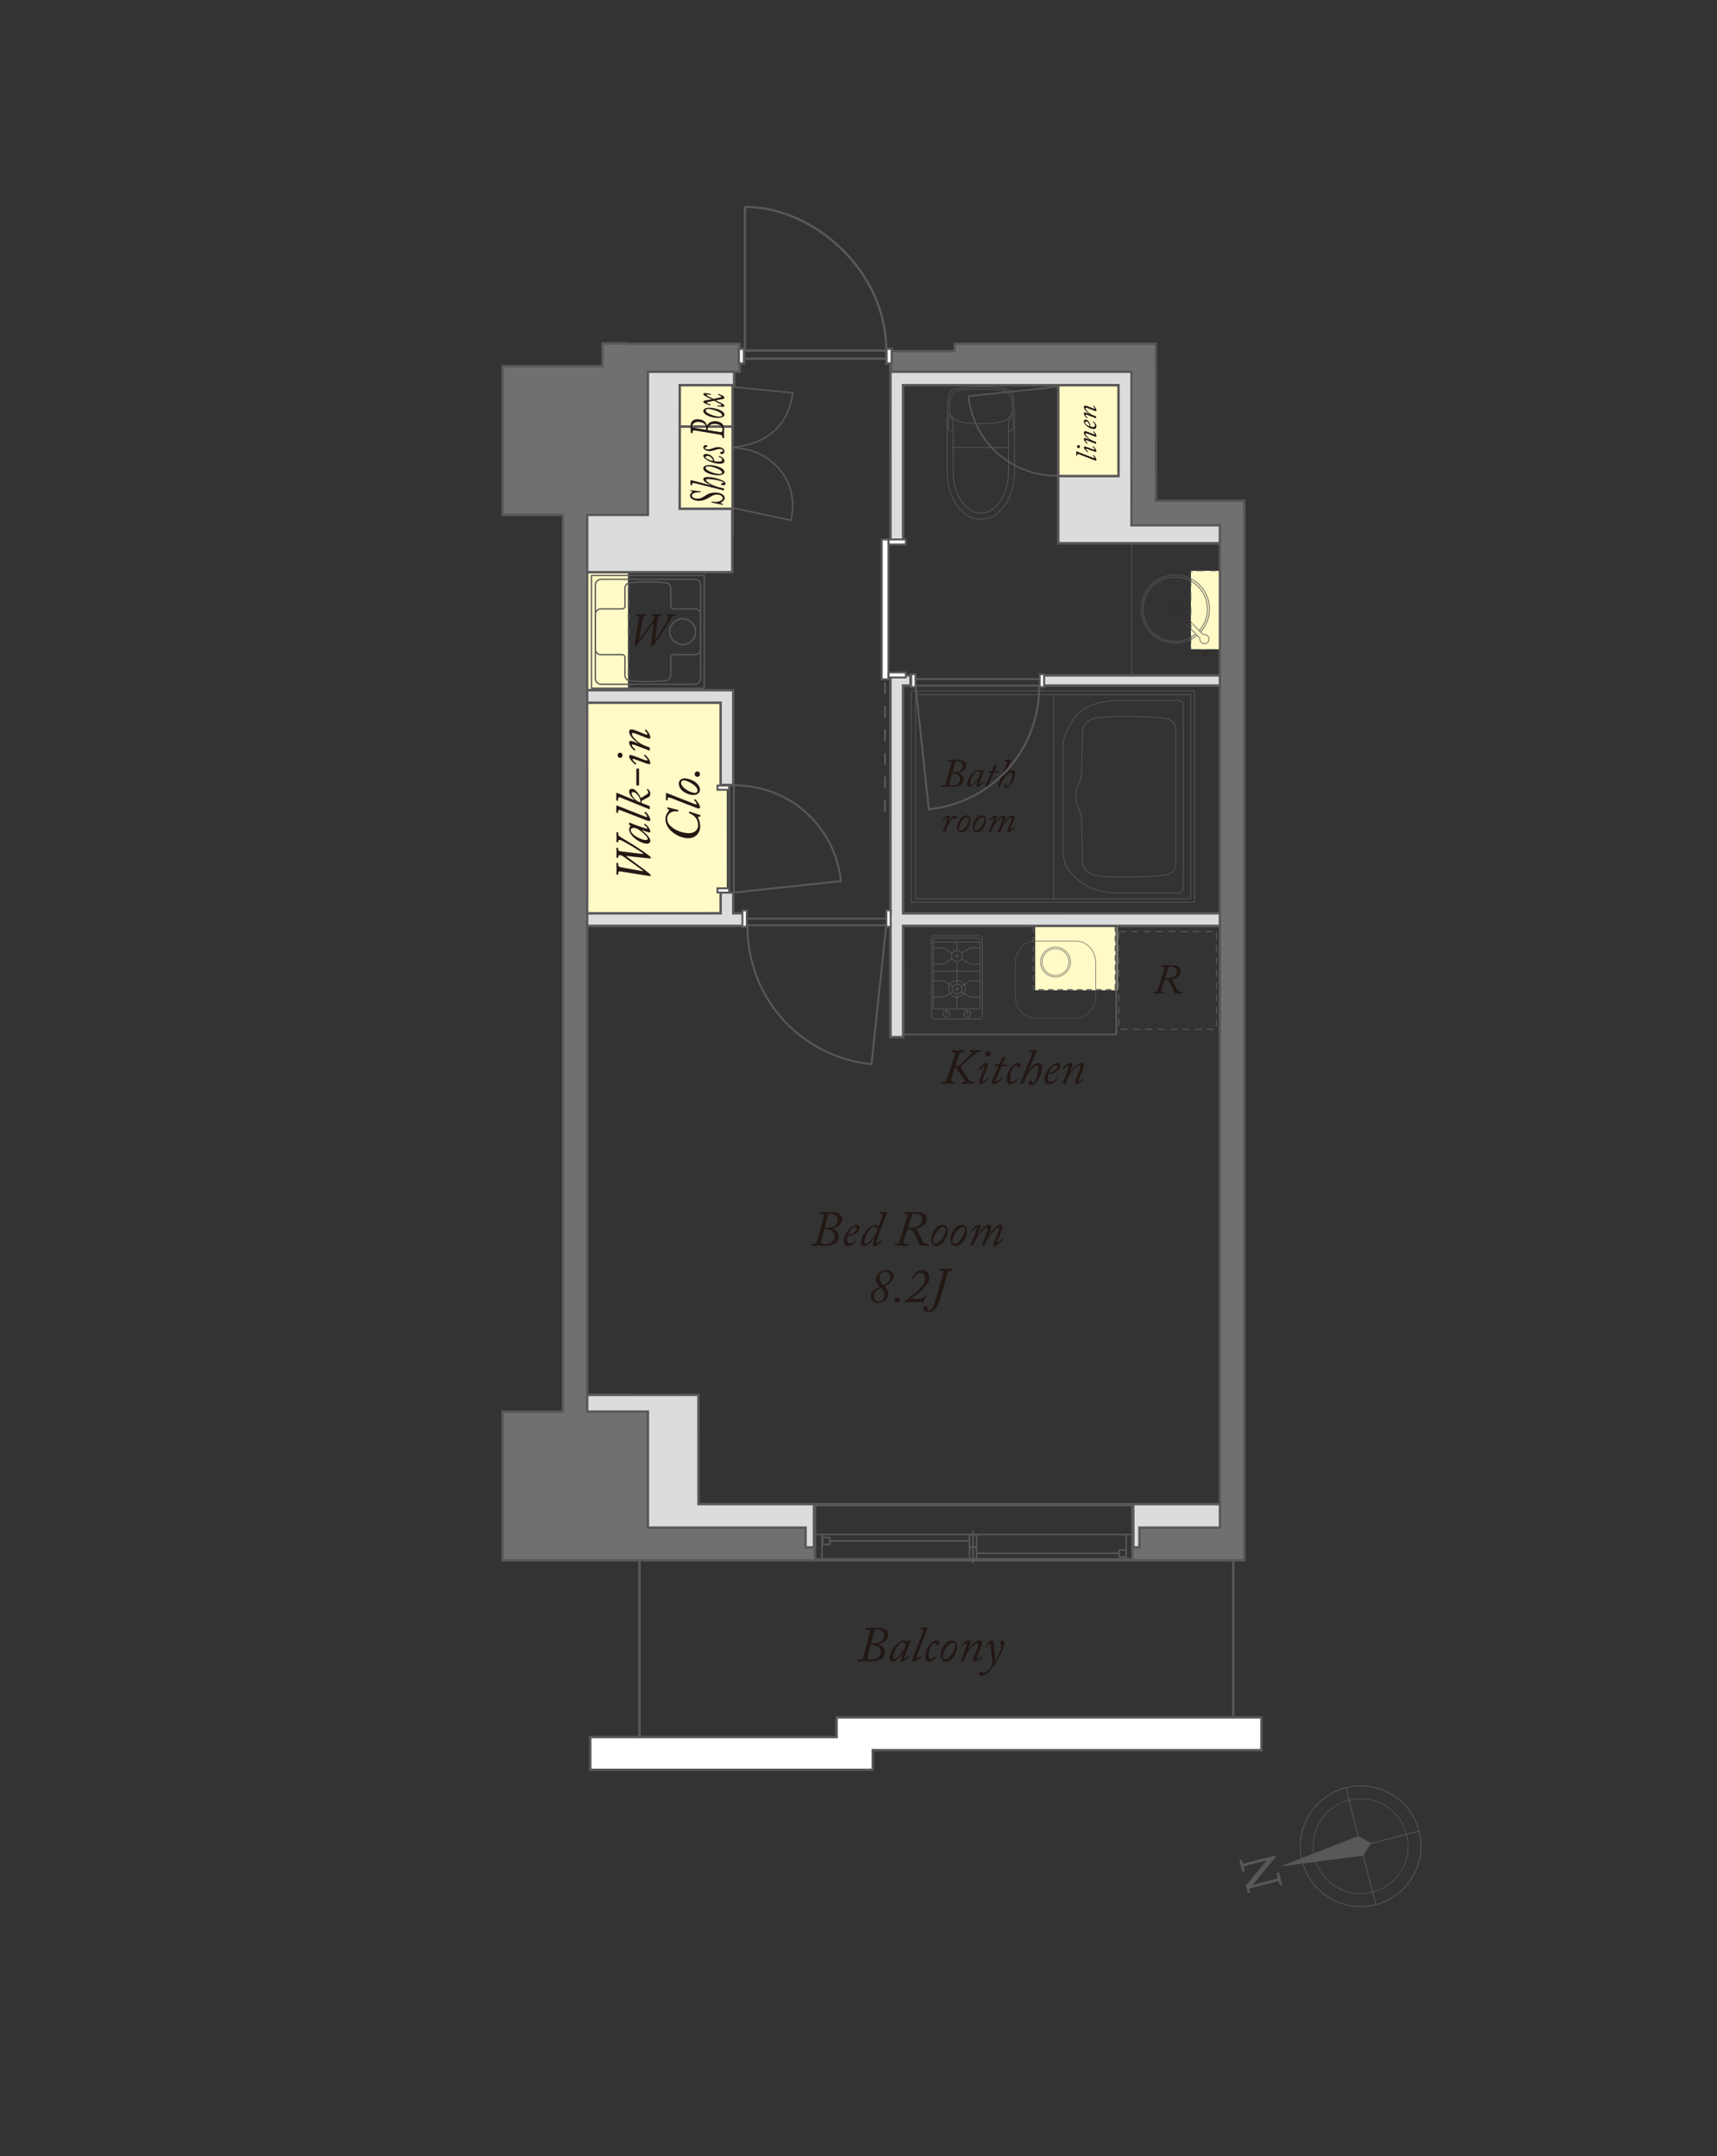 <?xml version="1.0" encoding="utf-8"?>
<!-- Generator: Adobe Illustrator 16.0.0, SVG Export Plug-In . SVG Version: 6.00 Build 0)  -->
<!DOCTYPE svg PUBLIC "-//W3C//DTD SVG 1.1//EN" "http://www.w3.org/Graphics/SVG/1.1/DTD/svg11.dtd">
<svg version="1.1" id="レイヤー_1" xmlns="http://www.w3.org/2000/svg" xmlns:xlink="http://www.w3.org/1999/xlink" x="0px"
	 y="0px" width="524px" height="658px" viewBox="0 0 524 658" enable-background="new 0 0 524 658" xml:space="preserve">
<rect x="0" y="0" width="524" height="658" fill="#333333" stroke="none"/>
<path fill="none" stroke="#595757" stroke-width="0.247" d="M410.691,545.557c9.854-2.522,19.883,3.419,22.404,13.271
	s-3.422,19.884-13.274,22.403c-9.851,2.522-19.882-3.419-22.403-13.271C394.896,558.104,400.84,548.076,410.691,545.557z"/>
<circle fill="none" stroke="#595757" stroke-width="0.195" cx="415.256" cy="563.393" r="14.485"/>
<line fill="none" stroke="#595757" stroke-width="0.247" x1="419.873" y1="581.223" x2="410.77" y2="545.653"/>
<line fill="none" stroke="#595757" stroke-width="0.247" x1="397.467" y1="567.893" x2="433.039" y2="558.79"/>
<polygon fill="#595757" points="416.096,566.144 418.521,562.455 414.621,560.384 414.594,560.267 414.483,560.311 414.466,560.299 
	414.469,560.316 390.672,569.58 415.994,566.275 415.996,566.293 416.01,566.275 416.125,566.261 "/>
<path fill="#595757" d="M381.061,576.734l0.127-1.061l0.244,1.934l-0.623,0.158l-0.6-2.341l7.254-8.76l1.654-0.422l0.13,0.498
	L381.061,576.734z M380.486,576.518l0.428-0.94l9.834-2.517l0.199,0.782L380.486,576.518z M379.172,571.367l-0.959-3.744
	l0.625-0.161l0.631,1.497l0.081,0.313l0.246,1.934L379.172,571.367z M390.66,575.325l-0.652-1.576l-0.081-0.313l-0.224-1.854
	l0.622-0.158l0.96,3.744L390.66,575.325z M378.753,569.727l-0.2-0.779l10.564-2.704l-0.579,0.979L378.753,569.727z"/>
<polygon fill="#FFFAC6" points="315.923,302.186 341.083,302.186 341.077,281.942 315.924,281.942 "/>
<polygon fill="#FFFAC6" points="323.123,149.184 349.633,149.186 349.626,110.493 323.124,110.493 "/>
<polygon fill="#FFFAC6" points="175.073,281.933 221.834,281.934 221.82,211.743 175.077,211.743 "/>
<polygon fill="#FFFAC6" points="197.884,164.686 197.883,110.895 223.534,110.892 223.533,164.683 "/>
<polygon fill="#FFFAC6" points="191.666,213.113 191.663,172.009 177.948,172.009 177.948,213.106 "/>
<g>
	<path fill="#231815" d="M355.332,295.698c0.141-0.408,0.089-0.638-0.37-0.638h-0.497c-0.103,0-0.115-0.038-0.103-0.102l0.063-0.268
		c0.013-0.076,0.039-0.102,0.166-0.102c1.34,0,2.653-0.038,2.857-0.038c0.919,0,2.883,0.089,2.883,1.824
		c0,1.275-1.377,2.296-2.87,2.475v0.025c0.307,0.102,0.498,0.498,0.638,0.766c0.064,0.127,0.944,1.939,1.174,2.322
		c0.319,0.523,0.574,0.74,1.123,0.74h0.318c0.09,0,0.103,0.051,0.09,0.127l-0.039,0.242c-0.013,0.064-0.038,0.102-0.127,0.102
		c-0.128,0-0.332-0.038-0.944-0.038c-0.562,0-0.804,0.038-0.943,0.038c-0.103,0-0.166-0.102-0.345-0.408s-1.314-2.819-1.467-3.125
		c-0.37-0.714-1.085-0.651-1.569-0.651l-0.905,2.794c-0.23,0.727-0.064,0.918,0.472,0.918h0.522c0.077,0,0.103,0.038,0.09,0.102
		l-0.038,0.293c-0.013,0.063-0.064,0.076-0.153,0.076c-0.141,0-0.715-0.038-1.786-0.038c-0.753,0-1.25,0.038-1.403,0.038
		c-0.076,0-0.089-0.038-0.076-0.102l0.051-0.268c0.013-0.077,0.038-0.102,0.128-0.102h0.242c0.459,0,0.676-0.281,0.791-0.638
		L355.332,295.698z M355.498,298.581c0.65,0,1.416,0.064,2.347-0.319c0.753-0.306,1.34-0.995,1.34-1.888
		c0-0.536-0.473-1.416-2.028-1.416c-0.229,0-0.37,0-0.523,0.013L355.498,298.581z"/>
</g>
<rect x="341.452" y="284.289" fill="none" stroke="#595757" stroke-width="0.318" stroke-dasharray="2.155,1.614" width="29.81" height="29.811"/>
<line fill="none" stroke="#595757" stroke-width="0.222" stroke-linecap="round" stroke-linejoin="round" stroke-miterlimit="10" x1="307.787" y1="136.557" x2="290.879" y2="136.557"/>
<polyline fill="none" stroke="#595757" stroke-width="0.222" stroke-linecap="round" stroke-linejoin="round" stroke-miterlimit="10" points="
	290.881,131.781 289.31,130.757 289.743,125.87 "/>
<path fill="none" stroke="#595757" stroke-width="0.222" stroke-linecap="round" stroke-linejoin="round" stroke-miterlimit="10" d="
	M308.518,126.787l-0.73,2.111v15.052c0,6.873-3.871,12.68-8.452,12.68s-8.455-5.807-8.455-12.68v-15.052l-0.728-2.111"/>
<path fill="none" stroke="#595757" stroke-width="0.222" stroke-linecap="round" stroke-linejoin="round" stroke-miterlimit="10" d="
	M306.928,118.648c1.209,0.151,1.91,0.843,2.207,2.225c0,0,0.434,2.291,0.434,6.174l0.064,16.904c0,8.025-4.608,14.531-10.298,14.531
	s-10.301-6.506-10.301-14.531l0.064-16.904c0-3.883,0.434-6.174,0.434-6.174c0.302-1.382,0.997-2.073,2.21-2.225
	c0,0,3.614-0.579,7.593-0.579C303.316,118.07,306.928,118.648,306.928,118.648z"/>
<path fill="none" stroke="#595757" stroke-width="0.222" stroke-linecap="round" stroke-linejoin="round" stroke-miterlimit="10" d="
	M299.256,129.294c-4.156,0-5.588-0.426-6.383-0.664c-0.703-0.215-3.18-1.272-3.18-3.227c0-1.711,0.126-2.517,0.197-3.167
	c0.047-0.434,0.664-2.772,2.775-3.135c2.109-0.37,5.797-0.37,6.669-0.37"/>
<path fill="none" stroke="#595757" stroke-width="0.222" stroke-linecap="round" stroke-linejoin="round" stroke-miterlimit="10" d="
	M299.412,129.294c4.158,0,5.588-0.426,6.383-0.664c0.701-0.215,3.178-1.272,3.178-3.227c0-1.711-0.123-2.517-0.193-3.167
	c-0.047-0.434-0.667-2.772-2.777-3.135c-2.109-0.37-5.799-0.37-6.667-0.37"/>
<polyline fill="none" stroke="#595757" stroke-width="0.222" stroke-linecap="round" stroke-linejoin="round" stroke-miterlimit="10" points="
	307.787,131.781 309.363,130.757 308.924,125.87 "/>
<rect x="248.573" y="459.137" fill="none" stroke="#595757" stroke-width="1.035" width="97.196" height="16.866"/>
<line fill="none" stroke="#595757" stroke-width="0.467" stroke-linecap="round" stroke-linejoin="round" stroke-miterlimit="10" x1="341.504" y1="473.999" x2="298.084" y2="473.999"/>
<line fill="none" stroke="#595757" stroke-width="0.465" stroke-linecap="round" stroke-linejoin="round" stroke-miterlimit="10" x1="295.873" y1="470.246" x2="253.249" y2="470.246"/>
<line fill="none" stroke="#595757" stroke-width="0.465" stroke-linecap="round" stroke-linejoin="round" stroke-miterlimit="10" x1="296.973" y1="476.917" x2="296.973" y2="467.472"/>
<line fill="none" stroke="#595757" stroke-width="0.465" stroke-linecap="round" stroke-linejoin="round" stroke-miterlimit="10" x1="343.695" y1="475.575" x2="343.695" y2="468.459"/>
<line fill="none" stroke="#595757" stroke-width="0.465" stroke-linecap="round" stroke-linejoin="round" stroke-miterlimit="10" x1="250.881" y1="475.575" x2="250.881" y2="468.459"/>
<line fill="none" stroke="#595757" stroke-width="0.465" stroke-linecap="round" stroke-linejoin="round" stroke-miterlimit="10" x1="248.382" y1="468.295" x2="345.754" y2="468.295"/>
<rect x="341.537" y="472.971" fill="none" stroke="#595757" stroke-width="0.465" stroke-linecap="round" stroke-linejoin="round" stroke-miterlimit="10" width="2.148" height="2.156"/>
<rect x="295.89" y="472.18" fill="none" stroke="#595757" stroke-width="0.467" stroke-linecap="round" stroke-linejoin="round" stroke-miterlimit="10" width="2.153" height="3.768"/>
<rect x="295.89" y="468.383" fill="none" stroke="#595757" stroke-width="0.467" stroke-linecap="round" stroke-linejoin="round" stroke-miterlimit="10" width="2.153" height="3.771"/>
<rect x="251.087" y="469.186" fill="none" stroke="#595757" stroke-width="0.465" stroke-linecap="round" stroke-linejoin="round" stroke-miterlimit="10" width="2.156" height="2.145"/>
<path fill="none" stroke="#595757" stroke-width="0.23" stroke-linecap="round" stroke-linejoin="round" stroke-miterlimit="10" d="
	M285.076,310.972c-0.449,0-0.814-0.398-0.814-0.88v-23.668c0-0.485,0.365-0.88,0.814-0.88h13.919c0.452,0,0.814,0.395,0.814,0.88
	v23.668c0,0.482-0.362,0.88-0.814,0.88H285.076z"/>
<line fill="none" stroke="#595757" stroke-width="0.23" stroke-linecap="round" stroke-linejoin="round" stroke-miterlimit="10" x1="292.016" y1="300.322" x2="292.016" y2="293.503"/>
<line fill="none" stroke="#595757" stroke-width="0.23" stroke-linecap="round" stroke-linejoin="round" stroke-miterlimit="10" x1="284.844" y1="287.494" x2="299.094" y2="287.494"/>
<line fill="none" stroke="#595757" stroke-width="0.23" stroke-linecap="round" stroke-linejoin="round" stroke-miterlimit="10" x1="285.07" y1="296.389" x2="299.029" y2="296.389"/>
<line fill="none" stroke="#595757" stroke-width="0.23" stroke-linecap="round" stroke-linejoin="round" stroke-miterlimit="10" x1="292.016" y1="290.078" x2="292.016" y2="287.514"/>
<line fill="none" stroke="#595757" stroke-width="0.23" stroke-linecap="round" stroke-linejoin="round" stroke-miterlimit="10" x1="284.909" y1="299.354" x2="287.879" y2="299.354"/>
<line fill="none" stroke="#595757" stroke-width="0.23" stroke-linecap="round" stroke-linejoin="round" stroke-miterlimit="10" x1="287.95" y1="299.382" x2="290.71" y2="300.951"/>
<line fill="none" stroke="#595757" stroke-width="0.23" stroke-linecap="round" stroke-linejoin="round" stroke-miterlimit="10" x1="284.909" y1="304.302" x2="287.879" y2="304.302"/>
<line fill="none" stroke="#595757" stroke-width="0.23" stroke-linecap="round" stroke-linejoin="round" stroke-miterlimit="10" x1="287.95" y1="304.273" x2="290.71" y2="302.703"/>
<line fill="none" stroke="#595757" stroke-width="0.23" stroke-linecap="round" stroke-linejoin="round" stroke-miterlimit="10" x1="299.06" y1="304.302" x2="296.158" y2="304.302"/>
<line fill="none" stroke="#595757" stroke-width="0.23" stroke-linecap="round" stroke-linejoin="round" stroke-miterlimit="10" x1="296.084" y1="304.273" x2="293.391" y2="302.703"/>
<line fill="none" stroke="#595757" stroke-width="0.23" stroke-linecap="round" stroke-linejoin="round" stroke-miterlimit="10" x1="299.06" y1="299.354" x2="296.158" y2="299.354"/>
<line fill="none" stroke="#595757" stroke-width="0.23" stroke-linecap="round" stroke-linejoin="round" stroke-miterlimit="10" x1="296.084" y1="299.382" x2="293.391" y2="300.951"/>
<line fill="none" stroke="#595757" stroke-width="0.23" stroke-linecap="round" stroke-linejoin="round" stroke-miterlimit="10" x1="292.016" y1="307.725" x2="292.016" y2="303.124"/>
<path fill="none" stroke="#595757" stroke-width="0.23" stroke-linecap="round" stroke-linejoin="round" stroke-miterlimit="10" d="
	M294.59,301.802v-0.041c0-1.416-1.156-2.525-2.573-2.525c-1.421,0-2.534,1.109-2.534,2.525v0.041"/>
<path fill="none" stroke="#595757" stroke-width="0.23" stroke-linecap="round" stroke-linejoin="round" stroke-miterlimit="10" d="
	M289.482,301.802c0,1.387,1.113,2.533,2.533,2.533c1.419,0,2.531-1.146,2.574-2.533"/>
<path fill="none" stroke="#595757" stroke-width="0.23" stroke-linecap="round" stroke-linejoin="round" stroke-miterlimit="10" d="
	M293.549,301.821c0,0.825-0.664,1.499-1.49,1.499c-0.833,0-1.5-0.673-1.5-1.499c0-0.825,0.667-1.5,1.5-1.5
	C292.885,300.321,293.549,300.997,293.549,301.821z"/>
<circle fill="none" stroke="#595757" stroke-width="0.23" stroke-linecap="round" stroke-linejoin="round" stroke-miterlimit="10" cx="292.051" cy="301.779" r="0.392"/>
<line fill="none" stroke="#595757" stroke-width="0.23" stroke-linecap="round" stroke-linejoin="round" stroke-miterlimit="10" x1="284.912" y1="289.254" x2="287.768" y2="289.254"/>
<line fill="none" stroke="#595757" stroke-width="0.23" stroke-linecap="round" stroke-linejoin="round" stroke-miterlimit="10" x1="287.839" y1="289.281" x2="290.488" y2="290.852"/>
<line fill="none" stroke="#595757" stroke-width="0.23" stroke-linecap="round" stroke-linejoin="round" stroke-miterlimit="10" x1="284.912" y1="294.205" x2="287.768" y2="294.205"/>
<line fill="none" stroke="#595757" stroke-width="0.23" stroke-linecap="round" stroke-linejoin="round" stroke-miterlimit="10" x1="287.839" y1="294.173" x2="290.488" y2="292.603"/>
<line fill="none" stroke="#595757" stroke-width="0.23" stroke-linecap="round" stroke-linejoin="round" stroke-miterlimit="10" x1="299.082" y1="294.205" x2="296.218" y2="294.205"/>
<line fill="none" stroke="#595757" stroke-width="0.23" stroke-linecap="round" stroke-linejoin="round" stroke-miterlimit="10" x1="296.148" y1="294.173" x2="293.487" y2="292.603"/>
<line fill="none" stroke="#595757" stroke-width="0.23" stroke-linecap="round" stroke-linejoin="round" stroke-miterlimit="10" x1="299.082" y1="289.254" x2="296.218" y2="289.254"/>
<line fill="none" stroke="#595757" stroke-width="0.23" stroke-linecap="round" stroke-linejoin="round" stroke-miterlimit="10" x1="296.148" y1="289.281" x2="293.487" y2="290.852"/>
<path fill="none" stroke="#595757" stroke-width="0.23" stroke-linecap="round" stroke-linejoin="round" stroke-miterlimit="10" d="
	M293.711,291.755c0,0.929-0.752,1.674-1.676,1.674c-0.93,0-1.678-0.746-1.678-1.674c0-0.927,0.748-1.677,1.678-1.677
	C292.959,290.078,293.711,290.828,293.711,291.755z"/>
<circle fill="none" stroke="#595757" stroke-width="0.23" stroke-linecap="round" stroke-linejoin="round" stroke-miterlimit="10" cx="292.046" cy="291.702" r="0.393"/>
<path fill="none" stroke="#595757" stroke-width="0.23" stroke-linecap="round" stroke-linejoin="round" stroke-miterlimit="10" d="
	M284.811,307.878h14.324v-20.563c0-0.577-0.471-1.042-1.051-1.042h-12.471c-0.445,0-0.803,0.354-0.803,0.796V307.878z"/>
<path fill="none" stroke="#595757" stroke-width="0.23" stroke-linecap="round" stroke-linejoin="round" stroke-miterlimit="10" d="
	M294.195,309.379c0,0.553,0.441,1.001,0.994,1.001c0.557,0,1.005-0.448,1.005-1.001c0-0.55-0.448-1-1.005-1
	C294.637,308.379,294.195,308.829,294.195,309.379z"/>
<line fill="none" stroke="#595757" stroke-width="0.23" stroke-linecap="round" stroke-linejoin="round" stroke-miterlimit="10" x1="295.198" y1="308.369" x2="295.198" y2="309.448"/>
<path fill="none" stroke="#595757" stroke-width="0.23" stroke-linecap="round" stroke-linejoin="round" stroke-miterlimit="10" d="
	M287.809,309.379c0,0.553,0.449,1.001,1.003,1.001c0.551,0,1.005-0.448,1.005-1.001c0-0.55-0.454-1-1.005-1
	C288.258,308.379,287.809,308.829,287.809,309.379z"/>
<line fill="none" stroke="#595757" stroke-width="0.23" stroke-linecap="round" stroke-linejoin="round" stroke-miterlimit="10" x1="288.818" y1="308.369" x2="288.818" y2="309.448"/>
<path fill="none" stroke="#595757" stroke-width="0.162" stroke-linecap="round" stroke-linejoin="round" stroke-miterlimit="10" d="
	M322.116,298.133c-2.514,0-4.56-2.044-4.56-4.557c0-2.518,2.046-4.563,4.56-4.563c2.52,0,4.569,2.045,4.569,4.563
	C326.686,296.089,324.636,298.133,322.116,298.133z"/>
<path fill="none" stroke="#595757" stroke-width="0.162" stroke-linecap="round" stroke-linejoin="round" stroke-miterlimit="10" d="
	M322.116,297.657c-2.255,0-4.087-1.83-4.087-4.08c0-2.26,1.832-4.089,4.087-4.089c2.259,0,4.095,1.829,4.095,4.089
	C326.211,295.827,324.375,297.657,322.116,297.657z"/>
<path fill="none" stroke="#595757" stroke-width="0.164" stroke-linecap="round" stroke-linejoin="round" stroke-miterlimit="10" d="
	M309.84,293.893c0-3.711,2.666-6.718,5.953-6.718h12.652c3.287,0,5.955,3.007,5.955,6.718v10.078c0,3.71-2.668,6.717-5.955,6.717
	h-12.652c-3.287,0-5.953-3.007-5.953-6.717V293.893z"/>
<rect x="315.359" y="281.203" fill="none" stroke="#595757" stroke-width="0.346" stroke-dasharray="1.681,1.26" width="25.01" height="20.825"/>
<rect x="273.138" y="281.341" fill="none" stroke="#595757" stroke-width="0.529" width="67.542" height="34.311"/>
<line fill="none" stroke="#595757" stroke-width="0.757" x1="223.584" y1="107.339" x2="223.584" y2="163.141"/>
<line fill="none" stroke="#595757" stroke-width="0.757" x1="322.96" y1="109.589" x2="322.96" y2="153.091"/>
<line fill="none" stroke="#595757" stroke-width="0.757" x1="223.964" y1="130.176" x2="197.864" y2="130.176"/>
<rect x="177.715" y="171.85" fill="none" stroke="#595757" stroke-width="0.493" stroke-dasharray="2.403,1.8" width="14.112" height="40.86"/>
<rect x="180.505" y="175.606" fill="none" stroke="#595757" stroke-width="0.398" stroke-linecap="round" stroke-linejoin="round" stroke-miterlimit="10" width="34.421" height="34.416"/>
<path fill="none" stroke="#595757" stroke-width="0.398" stroke-linecap="round" stroke-linejoin="round" stroke-miterlimit="10" d="
	M204.378,192.776c0-2.153,1.783-3.918,3.955-3.918c2.169,0,3.954,1.765,3.954,3.918c0,2.152-1.785,3.926-3.954,3.926
	C206.161,196.702,204.378,194.929,204.378,192.776"/>
<path fill="none" stroke="#595757" stroke-width="0.398" stroke-linecap="round" stroke-linejoin="round" stroke-miterlimit="10" d="
	M213.769,187.418c0-0.879-0.729-1.611-1.613-1.611h-6.639c-0.449,0-0.812-0.364-0.812-0.81v-5.528c0-0.822-0.628-1.517-1.444-1.605
	l-0.238-0.022c-1.76-0.168-3.536-0.266-5.305-0.266h-0.285c-1.753,0-3.245,0.091-4.96,0.255l-0.298,0.033
	c-0.816,0.088-1.449,0.783-1.449,1.605v5.528c0,0.445-0.366,0.81-0.803,0.81h-6.591c-0.884,0-1.616,0.732-1.616,1.611v10.753
	c0,0.893,0.732,1.611,1.616,1.611h6.591c0.437,0,0.803,0.369,0.803,0.816v5.525c0,0.818,0.633,1.521,1.449,1.606l0.239,0.023
	c1.579,0.162,2.8,0.262,5.02,0.262h0.285c1.769,0,3.537-0.086,5.3-0.262l0.243-0.023c0.816-0.085,1.444-0.788,1.444-1.606v-5.525
	c0-0.447,0.363-0.816,0.812-0.816h6.639c0.884,0,1.613-0.719,1.613-1.611V187.418z"/>
<path fill="none" stroke="#595757" stroke-width="0.398" stroke-linecap="round" stroke-linejoin="round" stroke-miterlimit="10" d="
	M213.79,207.046c0,0.975-0.8,1.777-1.769,1.777H183.47c-0.978,0-1.775-0.803-1.775-1.777v-28.499c0-0.975,0.797-1.773,1.775-1.773
	h28.552c0.969,0,1.769,0.798,1.769,1.773V207.046z"/>
<g>
	<path fill="#231815" d="M195.056,194.872c-0.029,0.143,0.057,0.185,0.213,0.029c0.228-0.228,3.769-5.177,3.911-5.375
		c0.355-0.512,0.469-0.939,0.469-1.181c0-0.199-0.156-0.412-0.441-0.412h-0.242c-0.085,0-0.128-0.029-0.114-0.085l0.071-0.327
		c0.014-0.085,0.042-0.114,0.17-0.114c0.142,0,0.512,0.042,1.223,0.042c0.796,0,1.166-0.042,1.337-0.042
		c0.099,0,0.156,0.042,0.128,0.142l-0.071,0.27c-0.028,0.085-0.057,0.114-0.156,0.114h-0.313c-0.299,0-0.427,0.17-0.498,0.711
		l-0.754,6.257c-0.028,0.185,0.042,0.213,0.142,0.128c0.327-0.285,1.948-2.972,2.147-3.313c0.64-1.081,1.507-2.631,1.65-3.015
		c0.142-0.398,0.114-0.768-0.285-0.768h-0.228c-0.071,0-0.1-0.029-0.085-0.114l0.057-0.27c0.014-0.1,0.057-0.142,0.156-0.142
		c0.185,0,0.526,0.042,1.195,0.042c0.768,0,1.138-0.042,1.351-0.042c0.1,0,0.142,0.057,0.128,0.142l-0.057,0.27
		c-0.014,0.085-0.057,0.114-0.114,0.114h-0.242c-0.313,0-0.583,0.099-0.825,0.412c-0.171,0.242-2.275,3.754-2.631,4.309
		c-0.398,0.654-2.333,3.527-2.944,4.238c-0.128,0.143-0.299,0.37-0.469,0.37c-0.185,0-0.256-0.171-0.228-0.427l0.683-6.371
		c0.028-0.199-0.071-0.228-0.171-0.1c-0.142,0.185-4.38,6.001-4.906,6.57c-0.156,0.17-0.284,0.327-0.498,0.327
		c-0.142,0-0.185-0.185-0.114-0.626l1.266-7.95c0.085-0.498,0.014-0.753-0.455-0.753h-0.341c-0.114,0-0.157-0.029-0.142-0.143
		l0.057-0.27c0.014-0.071,0.043-0.114,0.171-0.114c0.142,0,0.711,0.042,1.45,0.042c0.882,0,1.422-0.042,1.593-0.042
		c0.128,0,0.157,0.042,0.143,0.142l-0.057,0.27c-0.014,0.071-0.042,0.114-0.142,0.114h-0.313c-0.483,0-0.64,0.185-0.753,0.796
		L195.056,194.872z"/>
</g>
<path fill="none" stroke="#595757" stroke-width="0.222" stroke-linecap="round" stroke-linejoin="round" stroke-miterlimit="10" d="
	M361.133,270.868c0,0,0.158,1.632-1.633,1.632h-18.828c0,0-6.473-0.135-10.06-2.757c-3.583-2.62-6.044-5.136-6.206-9.737v-31.832
	c0.162-4.6,2.623-9.027,6.206-11.647c3.587-2.621,10.06-2.757,10.06-2.757H359.5c1.791,0,1.633,1.632,1.633,1.632V270.868z"/>
<path fill="none" stroke="#595757" stroke-width="0.222" stroke-linecap="round" stroke-linejoin="round" stroke-miterlimit="10" d="
	M358.83,263.481c-0.105,2.942-2.57,3.428-2.57,3.428c-2.084,0.642-14.04,0.854-16.287,0.75c0,0-4.223-0.215-5.826-0.593
	c-1.607-0.372-3.32-1.119-3.801-4.17l-0.267-12.288c0,0,0.105-1.14-0.319-2.425c-0.43-1.284-1.339-2.78-1.449-4.546v-1.313
	c0.11-1.764,1.02-3.262,1.449-4.545c0.425-1.287,0.319-2.653,0.319-2.653l0.267-11.754c0.48-3.048,2.193-3.798,3.801-4.173
	c1.604-0.374,5.826-0.586,5.826-0.586c2.247-0.106,14.203,0.105,16.287,0.748c0,0,2.465,0.482,2.57,3.424V263.481z"/>
<polyline fill="none" stroke="#595757" stroke-width="0.222" stroke-linecap="round" stroke-linejoin="round" stroke-miterlimit="10" points="
	279.553,274.259 363.402,274.259 363.402,212.006 279.455,212.006 279.455,274.233 "/>
<line fill="none" stroke="#595757" stroke-width="0.222" stroke-linecap="round" stroke-linejoin="round" stroke-miterlimit="10" x1="321.545" y1="274.202" x2="321.545" y2="212.097"/>
<rect x="278.059" y="210.877" fill="none" stroke="#595757" stroke-width="0.222" stroke-linecap="round" stroke-linejoin="round" stroke-miterlimit="10" width="86.5" height="64.422"/>
<line fill="none" stroke="#595757" stroke-width="0.757" x1="376.359" y1="471.277" x2="376.359" y2="530.979"/>
<line fill="none" stroke="#595757" stroke-width="0.757" x1="195.159" y1="471.277" x2="195.159" y2="533.979"/>
<polygon fill="#FFFFFF" points="384.977,524.073 255.315,524.073 255.315,530.073 180.136,530.073 180.136,540.081 266.355,540.081 
	266.355,534.081 384.977,534.081 "/>
<polygon fill="none" stroke="#595757" stroke-width="0.731" points="384.977,524.073 255.315,524.073 255.315,530.073 
	180.136,530.073 180.136,540.081 266.355,540.081 266.355,534.081 384.977,534.081 "/>
<g>
	<path fill="#231815" d="M217.143,153.35c-0.076-0.019-0.076-0.047-0.061-0.103l0.045-0.093c0.03-0.047,0.061-0.084,0.167-0.065
		c2.258,0.335,3.288-0.494,3.288-1.072c0-0.597-0.772-1.082-1.788-1.082c-1.016,0-1.606,0.457-2.333,0.867
		c-1.03,0.578-1.803,1.035-3.228,1.035c-1.091,0-2.667-0.532-2.667-1.585c0-0.513,0.515-0.951,0.682-1.1
		c0.045-0.047,0.076-0.075,0.076-0.131c0-0.074-0.212-0.112-0.53-0.149c-0.045-0.009-0.061-0.028-0.045-0.093l0.015-0.121
		c0.015-0.056,0.045-0.075,0.106-0.065l2.879,0.335c0.061,0.009,0.091,0.028,0.091,0.075l-0.015,0.13
		c-0.015,0.056-0.045,0.093-0.136,0.084c-0.606-0.056-2.53,0.065-2.53,1.035c0,0.578,0.833,0.923,1.651,0.923
		c1.137,0,1.591-0.41,2.303-0.839c0.697-0.429,1.545-1.016,3.136-1.016c2,0,2.924,0.867,2.924,1.688
		c0,0.597-0.545,0.998-1.151,1.371c-0.121,0.075-0.106,0.159,0.03,0.214c0.121,0.056,0.349,0.13,0.576,0.196
		c0.061,0.019,0.091,0.037,0.045,0.093l-0.076,0.121c-0.03,0.047-0.045,0.056-0.151,0.038L217.143,153.35z"/>
	<path fill="#231815" d="M220.946,149.586c0,0.056-0.045,0.075-0.076,0.065l-8.591-2.135c-0.455-0.112-0.621-0.121-0.742-0.121
		c-0.182,0-0.303,0.13-0.303,0.308v0.289c0,0.056-0.045,0.103-0.136,0.084l-0.258-0.047c-0.076-0.019-0.121-0.028-0.121-0.103
		v-1.258c0-0.075,0.045-0.112,0.182-0.112c0.061,0,0.228,0.028,0.455,0.083l5.576,1.464l0.061-0.046
		c-1.076-0.466-2.349-1.082-2.349-1.846c0-0.429,0.576-0.643,1.273-0.643c1.227,0,2.53,0.317,3.515,0.643
		c1.136,0.373,2,0.876,2,1.398c0,0.271-0.318,0.476-0.651,0.476c-0.349,0-0.743-0.14-0.743-0.335c0-0.187,0.243-0.308,0.455-0.327
		c0.136-0.009,0.303-0.056,0.303-0.158c0-0.205-0.985-0.513-1.758-0.69c-0.864-0.205-2.015-0.373-2.743-0.373
		c-0.378,0-0.848,0.019-0.848,0.28c0,0.494,1.576,1.314,2.091,1.566c0.455,0.224,1.03,0.429,1.758,0.615l1.545,0.392
		c0.091,0.019,0.106,0.065,0.106,0.13V149.586z"/>
	<path fill="#231815" d="M219.143,145.041c-1.909,0-4.5-0.886-4.5-2.125c0-0.625,0.743-0.998,1.773-0.998
		c1.667,0,4.682,0.811,4.682,2.163C221.098,144.593,220.295,145.041,219.143,145.041z M216.188,142.29
		c-0.47-0.009-0.849,0.159-0.849,0.466c0,0.392,0.576,0.886,1.803,1.352c0.818,0.317,1.743,0.541,2.455,0.541
		c0.485,0,0.773-0.205,0.773-0.429C220.371,143.25,217.188,142.29,216.188,142.29z"/>
	<path fill="#231815" d="M219.613,141.51c-1.272,0-2.864-0.513-3.955-1.193c-0.485-0.298-1.015-0.802-1.015-1.25
		c0-0.363,0.439-0.531,0.803-0.531c0.742,0,1.53,0.345,1.97,0.867c0.409,0.503,0.576,1.007,0.621,1.352
		c0.182,0.047,0.682,0.122,1.394,0.122c0.682,0,0.955-0.308,0.955-0.485c0-0.457-0.561-0.867-1.076-1.063
		c-0.045-0.019-0.076-0.047-0.015-0.084l0.136-0.103c0.045-0.046,0.091-0.046,0.136-0.009c0.53,0.233,1.53,0.792,1.53,1.51
		C221.098,141.249,220.613,141.51,219.613,141.51z M217.598,140.681c0.045-0.327-0.591-1.548-1.712-1.548
		c-0.303,0-0.576,0.093-0.576,0.298C215.31,140.028,217.052,140.606,217.598,140.681z"/>
	<path fill="#231815" d="M220.25,138.557c-0.212,0-0.5-0.121-0.5-0.317c0-0.205,0.227-0.327,0.485-0.382
		c0.257-0.056,0.424-0.103,0.424-0.336c0-0.27-0.394-0.522-0.924-0.522c-0.652,0-1.273,0.28-1.758,0.401
		c-0.258,0.065-0.788,0.28-1.485,0.271c-0.879,0-1.849-0.513-1.849-1.175c0-0.28,0.182-0.662,0.773-0.662
		c0.272,0,0.485,0.149,0.485,0.289c0,0.112-0.106,0.252-0.364,0.317c-0.182,0.046-0.424,0.056-0.424,0.242s0.409,0.457,0.955,0.457
		c0.561,0,1.197-0.28,1.409-0.336c0.182-0.056,0.924-0.354,1.727-0.354c1.182,0,1.894,0.587,1.894,1.23
		C221.098,138.221,220.75,138.557,220.25,138.557z"/>
	<path fill="#231815" d="M212.31,131.41c-0.227-0.037-0.424-0.056-0.545-0.056c-0.273,0-0.409,0.167-0.409,0.513v0.242
		c0,0.056-0.061,0.084-0.136,0.075l-0.318-0.037c-0.091-0.01-0.106-0.038-0.106-0.122c0-0.056,0-0.373-0.015-0.755
		c-0.015-0.55-0.03-0.988-0.03-1.315c0-0.121,0-0.932,0.5-1.445c0.318-0.326,0.849-0.587,1.561-0.587
		c1.909,0,2.697,1.044,2.924,1.855c0.015,0.056,0.061,0.056,0.091,0.019c0.379-0.737,1.197-1.268,2.455-1.268
		c0.167,0,1.061,0.028,1.833,0.541c0.515,0.345,0.879,0.923,0.879,1.967c0,0.42-0.045,0.839-0.045,1.259
		c0,0.429,0.045,0.867,0.045,1.296c0,0.065-0.03,0.093-0.121,0.084l-0.318-0.038c-0.076-0.009-0.121-0.028-0.121-0.083v-0.364
		c0-0.354-0.349-0.503-0.924-0.597L212.31,131.41z M215.461,131.159c0.045-0.159,0.061-0.438,0.061-0.56
		c0-0.998-0.758-1.846-2.485-1.855c-0.955,0-1.803,0.56-1.803,1.455c0,0.112,0.015,0.196,0.03,0.271L215.461,131.159z
		 M219.461,131.811c0.53,0.084,0.682,0.075,0.864-0.103c0.091-0.103,0.182-0.438,0.182-0.578c0-1.24-1.212-1.771-2.455-1.771
		c-1.621,0-2.076,1.054-2.076,1.753v0.13L219.461,131.811z"/>
	<path fill="#231815" d="M219.143,127.537c-1.909,0-4.5-0.886-4.5-2.125c0-0.625,0.743-0.998,1.773-0.998
		c1.667,0,4.682,0.811,4.682,2.163C221.098,127.089,220.295,127.537,219.143,127.537z M216.188,124.786
		c-0.47-0.009-0.849,0.159-0.849,0.466c0,0.392,0.576,0.886,1.803,1.352c0.818,0.317,1.743,0.541,2.455,0.541
		c0.485,0,0.773-0.205,0.773-0.429C220.371,125.747,217.188,124.786,216.188,124.786z"/>
	<path fill="#231815" d="M216.007,122.692c-0.182,0.037-0.273,0.093-0.273,0.167c0,0.187,0.515,0.392,1.137,0.587
		c0.061,0.019,0.076,0.056,0.045,0.093l-0.106,0.13c-0.015,0.028-0.061,0.028-0.121,0.019c-0.182-0.038-2.045-0.634-2.045-1.091
		c0-0.196,0.136-0.298,0.833-0.429l1.742-0.317c-0.848-0.41-1.606-0.736-1.985-0.97c-0.242-0.149-0.591-0.373-0.591-0.643
		c0-0.168,0.212-0.271,0.47-0.271c0.47,0,1.258,0.112,1.788,0.252c0.061,0.019,0.091,0.046,0.061,0.093l-0.061,0.112
		c-0.03,0.056-0.061,0.075-0.122,0.065c-0.803-0.168-1.182-0.149-1.182,0.019c0,0.196,1.106,0.736,2.106,1.23l2.031-0.438
		c0.257-0.056,0.409-0.149,0.409-0.243c0-0.224-0.863-0.568-1.03-0.606c-0.045-0.009-0.045-0.037-0.015-0.084l0.091-0.112
		c0.03-0.037,0.091-0.046,0.152-0.028c0.333,0.112,1.757,0.597,1.757,1.137c0,0.196-0.212,0.345-0.651,0.429l-2.045,0.392
		c1.272,0.587,2.697,1.221,2.697,1.622c0,0.242-0.197,0.345-0.53,0.345c-0.349,0-1.227-0.112-1.606-0.205
		c-0.045-0.009-0.076-0.037-0.061-0.074l0.061-0.14c0.015-0.037,0.061-0.046,0.121-0.037c0.924,0.187,1.091,0.028,1.091-0.075
		c0-0.214-1.348-0.895-2.257-1.333L216.007,122.692z"/>
</g>
<g>
	<path fill="#231815" d="M196.067,265.853c0.152,0.03,0.197-0.061,0.03-0.227c-0.242-0.243-5.515-4.015-5.727-4.167
		c-0.546-0.379-1-0.5-1.258-0.5c-0.212,0-0.439,0.167-0.439,0.47v0.258c0,0.091-0.03,0.136-0.091,0.121l-0.349-0.076
		c-0.091-0.015-0.121-0.045-0.121-0.182c0-0.151,0.045-0.545,0.045-1.303c0-0.849-0.045-1.243-0.045-1.424
		c0-0.106,0.045-0.167,0.151-0.136l0.288,0.076c0.091,0.03,0.121,0.061,0.121,0.167v0.333c0,0.318,0.182,0.455,0.758,0.53
		l6.667,0.803c0.197,0.03,0.228-0.046,0.137-0.152c-0.303-0.349-3.167-2.076-3.531-2.288c-1.151-0.682-2.803-1.606-3.212-1.757
		c-0.424-0.151-0.818-0.121-0.818,0.303v0.243c0,0.076-0.03,0.106-0.121,0.091l-0.288-0.061c-0.106-0.015-0.151-0.061-0.151-0.167
		c0-0.197,0.045-0.561,0.045-1.273c0-0.818-0.045-1.212-0.045-1.439c0-0.106,0.061-0.151,0.151-0.136l0.288,0.061
		c0.091,0.015,0.121,0.061,0.121,0.121v0.258c0,0.333,0.106,0.621,0.439,0.879c0.258,0.182,4,2.424,4.591,2.803
		c0.697,0.424,3.758,2.485,4.516,3.137c0.151,0.136,0.394,0.318,0.394,0.5c0,0.197-0.182,0.272-0.455,0.242l-6.788-0.727
		c-0.212-0.03-0.243,0.076-0.106,0.182c0.197,0.152,6.395,4.667,7,5.228c0.182,0.167,0.349,0.303,0.349,0.53
		c0,0.151-0.197,0.197-0.667,0.121l-8.47-1.348c-0.53-0.091-0.803-0.016-0.803,0.485v0.363c0,0.122-0.03,0.167-0.151,0.152
		l-0.288-0.061c-0.076-0.015-0.121-0.045-0.121-0.182c0-0.151,0.045-0.757,0.045-1.545c0-0.939-0.045-1.515-0.045-1.697
		c0-0.136,0.045-0.167,0.151-0.151l0.288,0.061c0.076,0.015,0.121,0.045,0.121,0.152v0.333c0,0.515,0.197,0.682,0.849,0.803
		L196.067,265.853z"/>
	<path fill="#231815" d="M192.006,251.081c0-0.061,0.076-0.076,0.136-0.045c0.622,0.288,2.712,1.061,2.955,1.136
		c0.258,0.091,2.137,0.728,2.273,0.728s0.182-0.076,0.182-0.167c0-0.182-0.788-0.955-0.924-1.061
		c-0.046-0.045-0.076-0.091-0.031-0.121l0.152-0.137c0.045-0.045,0.076-0.061,0.121-0.03c0.303,0.167,1.591,1.485,1.591,2.349
		c0,0.182-0.061,0.318-0.257,0.318c-0.228,0-0.697-0.151-2.303-0.728l-0.03,0.076c0.97,0.636,2.591,2.167,2.591,3.242
		c0,0.349-0.288,0.818-0.97,0.818c-2.212,0-5.485-2.485-5.485-4.333c0-0.636,0.273-0.924,0.515-1.076l-0.409-0.288
		c-0.061-0.045-0.106-0.091-0.106-0.151V251.081z M194.643,252.99c-0.439-0.212-0.818-0.364-1.257-0.364
		c-0.409,0-0.894,0.151-0.894,0.712c0,1.394,3.197,3.016,4.637,3.016c0.348,0,0.53-0.152,0.53-0.409
		C197.658,255.187,195.204,253.262,194.643,252.99z"/>
	<path fill="#231815" d="M189.552,247.338c-0.576-0.227-0.955-0.212-0.955,0.228v0.439c0,0.106-0.061,0.121-0.136,0.091
		l-0.273-0.091c-0.091-0.03-0.106-0.061-0.106-0.152v-1.879c0-0.136,0.091-0.182,0.227-0.136l8.016,3.152
		c0.349,0.136,1.182,0.5,1.182,0.182c0-0.242-0.591-0.939-0.788-1.121c-0.061-0.061-0.045-0.091,0-0.137l0.182-0.167
		c0.03-0.03,0.091-0.045,0.151,0.015c0.122,0.076,1.409,1.485,1.409,2.455c0,0.197-0.091,0.333-0.439,0.333
		c-0.227,0-1.182-0.379-1.636-0.561L189.552,247.338z"/>
	<path fill="#231815" d="M198.31,246.853c0,0.091-0.061,0.121-0.167,0.076l-8.879-3.576c-0.409-0.167-0.667-0.015-0.667,0.545v0.409
		c0,0.091-0.061,0.106-0.151,0.076l-0.243-0.091c-0.076-0.045-0.121-0.061-0.121-0.182v-2.016c0-0.151,0.167-0.151,0.257-0.121
		l5.258,2.182l0.03-0.076c-0.606-0.469-1.621-1.561-1.621-2.576c0-0.318,0.167-0.788,0.894-0.788c1.197,0,2.409,2.121,2.667,2.803
		h0.061l1.591-0.985c0.379-0.227,0.621-0.485,0.621-0.757c0-0.288-0.227-0.545-0.394-0.712c-0.061-0.045-0.061-0.106-0.015-0.136
		l0.167-0.151c0.03-0.03,0.076-0.03,0.136,0.015c0.091,0.076,0.727,0.651,0.727,1.272c0,0.758-0.197,1.015-0.894,1.379l-1.591,0.833
		c-0.197,0.106-0.212,0.333-0.167,0.757l2.394,0.939c0.091,0.03,0.106,0.091,0.106,0.228V246.853z M195.446,244.898
		c0.167-1.439-1.303-3.197-2.243-3.197c-0.242,0-0.454,0.182-0.454,0.424c0,0.773,1.061,1.803,1.303,2.016
		c0.137,0.121,0.379,0.318,0.561,0.409L195.446,244.898z"/>
	<path fill="#231815" d="M194.355,239.702c-0.106,0-0.151-0.03-0.151-0.121v-4.894c0-0.076,0.03-0.137,0.121-0.137h0.515
		c0.151,0,0.182,0.061,0.182,0.137v4.894c0,0.091-0.03,0.121-0.106,0.121H194.355z"/>
	<path fill="#231815" d="M189.249,231.277c-0.409,0-0.757-0.318-0.757-0.788c0-0.53,0.379-0.803,0.727-0.803
		c0.228,0,0.758,0.182,0.758,0.803C189.976,231.156,189.416,231.277,189.249,231.277z M198.083,233.187
		c-0.349,0-1.046-0.258-2.743-0.894l-1.182-0.439c-0.409-0.151-0.712-0.273-0.894-0.273c-0.137,0-0.197,0.091-0.197,0.212
		c0,0.257,0.818,0.97,1.061,1.212c0.061,0.061,0.061,0.122,0.015,0.167l-0.136,0.121c-0.045,0.061-0.076,0.091-0.136,0.045
		c-0.091-0.061-1.909-1.606-1.864-2.576c0-0.182,0.121-0.364,0.379-0.364c0.272,0,0.955,0.242,1.682,0.515l2.303,0.879
		c0.561,0.212,0.894,0.272,1,0.272c0.136,0,0.228-0.045,0.258-0.167c-0.061-0.318-0.924-1.136-1.061-1.212
		c-0.045-0.031-0.045-0.091,0.03-0.167l0.106-0.121c0.076-0.061,0.106-0.076,0.182-0.03c0.121,0.091,1.576,1.303,1.576,2.561
		C198.446,233.08,198.325,233.187,198.083,233.187z"/>
	<path fill="#231815" d="M198.31,228.884c0,0.167-0.03,0.197-0.136,0.167l-2.803-1.076c-0.939-0.364-2.03-0.788-2.288-0.788
		c-0.151,0-0.257,0.061-0.257,0.228c0,0.288,0.727,1.015,1.015,1.272c0.045,0.045,0.045,0.091-0.015,0.152l-0.137,0.136
		c-0.061,0.061-0.091,0.076-0.151,0.03c-0.272-0.227-1.53-1.349-1.53-2.439c0-0.349,0.258-0.485,0.455-0.485
		c0.47,0,1.909,0.651,2.258,0.773l0.03-0.061c-0.728-0.455-2.743-2.106-2.743-3.455c0-0.455,0.227-0.757,0.621-0.757
		c0.667,0,1.455,0.348,2.682,0.848c1,0.409,1.849,0.773,2.091,0.773c0.091,0,0.197-0.061,0.197-0.182
		c0-0.228-0.561-0.894-0.773-1.091c-0.045-0.061-0.03-0.121,0.03-0.167l0.121-0.106c0.061-0.061,0.091-0.076,0.167-0.015
		c0.242,0.182,1.318,1.409,1.318,2.424c0,0.197-0.076,0.364-0.303,0.364c-0.288,0-1.485-0.545-2.788-1.015
		c-0.591-0.212-1.849-0.758-2.182-0.758c-0.212,0-0.348,0.106-0.348,0.379c0,0.591,1.394,2.091,2.47,2.757
		c0.439,0.273,0.833,0.515,1.894,0.909l1.015,0.379c0.061,0.03,0.091,0.061,0.091,0.212V228.884z"/>
</g>
<g>
	<path fill="#231815" d="M213.72,248.749c0.076,0.03,0.091,0.076,0.076,0.137l-0.076,0.272c-0.016,0.045-0.046,0.076-0.122,0.045
		c-0.076-0.015-0.151-0.045-0.257-0.045c-0.167,0-0.288,0.106-0.288,0.243c0,0.136,0.091,0.394,0.212,0.667
		c0.167,0.333,0.424,1.364,0.424,2.091c0,2.015-1.394,3.637-3.606,3.637c-1.728,0-3.743-0.803-5.258-2.197
		c-1.076-0.985-1.742-2.349-1.742-3.651c0-0.728,0.151-1.273,0.651-2c0.136-0.197,0.424-0.47,0.424-0.758
		c0-0.182-0.121-0.303-0.47-0.394c-0.091-0.03-0.121-0.076-0.091-0.136l0.045-0.197c0.015-0.091,0.061-0.122,0.151-0.091
		l3.137,0.803c0.091,0.03,0.121,0.061,0.091,0.167l-0.03,0.212c-0.015,0.076-0.045,0.106-0.152,0.091
		c-1.485-0.318-3.212,0.455-3.212,2.197c0,1.227,0.606,2.045,1.849,2.909c1.667,1.136,3.545,1.5,4.757,1.5
		c2.167,0,2.833-1.439,2.833-2.318c0-1.273-0.439-2.849-2.682-3.773c-0.137-0.061-0.152-0.076-0.122-0.151l0.076-0.258
		c0.03-0.091,0.061-0.091,0.136-0.076L213.72,248.749z"/>
	<path fill="#231815" d="M204.704,243.507c-0.576-0.227-0.955-0.212-0.955,0.228v0.439c0,0.106-0.061,0.121-0.136,0.091
		l-0.273-0.091c-0.091-0.03-0.106-0.061-0.106-0.152v-1.879c0-0.136,0.091-0.182,0.227-0.136l8.016,3.152
		c0.349,0.136,1.182,0.5,1.182,0.182c0-0.242-0.591-0.939-0.788-1.121c-0.061-0.061-0.045-0.091,0-0.137l0.182-0.167
		c0.03-0.03,0.091-0.045,0.151,0.015c0.122,0.076,1.409,1.485,1.409,2.455c0,0.197-0.091,0.333-0.439,0.333
		c-0.227,0-1.182-0.379-1.636-0.561L204.704,243.507z"/>
	<path fill="#231815" d="M211.659,242.613c-1.909,0-4.5-1.439-4.5-3.455c0-1.015,0.743-1.621,1.773-1.621
		c1.667,0,4.682,1.318,4.682,3.515C213.613,241.886,212.811,242.613,211.659,242.613z M208.704,238.143
		c-0.47-0.015-0.849,0.258-0.849,0.758c0,0.636,0.576,1.439,1.803,2.197c0.818,0.515,1.743,0.879,2.455,0.879
		c0.485,0,0.773-0.333,0.773-0.697C212.886,239.704,209.704,238.143,208.704,238.143z"/>
	<path fill="#231815" d="M212.795,237.053c-0.303,0-0.788-0.243-0.788-0.788c0-0.682,0.606-0.864,0.788-0.864
		c0.394,0,0.818,0.349,0.818,0.849C213.613,236.719,213.265,237.053,212.795,237.053z"/>
</g>
<g>
	<path fill="#231815" d="M265.436,498.287c0.061-0.228,0.091-0.424,0.091-0.545c0-0.273-0.272-0.409-0.833-0.409H264.3
		c-0.092,0-0.137-0.061-0.122-0.137l0.061-0.318c0.016-0.091,0.062-0.105,0.197-0.105c0.091,0,0.606,0,1.228-0.016
		c0.894-0.015,1.606-0.03,2.137-0.03c0.196,0,1.515,0,2.349,0.5c0.53,0.318,0.954,0.849,0.954,1.561
		c0,1.909-1.697,2.697-3.016,2.925c-0.091,0.015-0.091,0.061-0.03,0.091c1.197,0.379,2.062,1.196,2.062,2.454
		c0,0.167-0.046,1.061-0.879,1.834c-0.561,0.515-1.5,0.879-3.197,0.879c-0.682,0-1.364-0.046-2.046-0.046
		c-0.696,0-1.409,0.046-2.106,0.046c-0.106,0-0.152-0.03-0.137-0.122l0.061-0.317c0.015-0.076,0.045-0.122,0.136-0.122h0.591
		c0.575,0,0.818-0.348,0.97-0.924L265.436,498.287z M264.784,505.438c-0.137,0.531-0.121,0.683,0.167,0.864
		c0.166,0.091,0.712,0.182,0.939,0.182c2.015,0,2.879-1.212,2.879-2.454c0-1.622-1.713-2.076-2.849-2.076h-0.212L264.784,505.438z
		 M265.845,501.438c0.258,0.046,0.712,0.061,0.909,0.061c1.621,0,3-0.757,3.016-2.484c0-0.955-0.909-1.804-2.364-1.804
		c-0.182,0-0.318,0.016-0.439,0.031L265.845,501.438z"/>
	<path fill="#231815" d="M277.845,500.621c0.061,0,0.076,0.075,0.046,0.136c-0.288,0.621-1.061,2.712-1.137,2.955
		c-0.091,0.257-0.728,2.136-0.728,2.272s0.076,0.182,0.167,0.182c0.182,0,0.955-0.788,1.061-0.924
		c0.046-0.046,0.091-0.076,0.121-0.03l0.137,0.151c0.046,0.045,0.061,0.075,0.03,0.121c-0.167,0.303-1.484,1.591-2.349,1.591
		c-0.182,0-0.318-0.061-0.318-0.258c0-0.227,0.151-0.696,0.728-2.303l-0.076-0.03c-0.636,0.97-2.166,2.591-3.242,2.591
		c-0.349,0-0.818-0.288-0.818-0.97c0-2.212,2.485-5.484,4.334-5.484c0.636,0,0.924,0.272,1.075,0.515l0.288-0.409
		c0.046-0.061,0.091-0.105,0.151-0.105H277.845z M275.936,503.257c0.213-0.439,0.364-0.818,0.364-1.258
		c0-0.409-0.151-0.894-0.712-0.894c-1.395,0-3.016,3.197-3.016,4.637c0,0.349,0.151,0.53,0.409,0.53
		C273.739,506.272,275.663,503.817,275.936,503.257z"/>
	<path fill="#231815" d="M281.587,498.166c0.228-0.576,0.212-0.955-0.228-0.955h-0.439c-0.105,0-0.121-0.061-0.091-0.136
		l0.091-0.272c0.03-0.092,0.061-0.106,0.152-0.106h1.879c0.136,0,0.182,0.091,0.136,0.228l-3.151,8.015
		c-0.137,0.349-0.5,1.183-0.182,1.183c0.242,0,0.939-0.591,1.121-0.788c0.061-0.061,0.091-0.046,0.137,0l0.166,0.182
		c0.03,0.03,0.046,0.091-0.015,0.151c-0.076,0.121-1.485,1.409-2.455,1.409c-0.197,0-0.333-0.091-0.333-0.439
		c0-0.228,0.379-1.182,0.561-1.636L281.587,498.166z"/>
	<path fill="#231815" d="M282.345,505.682c0-2.061,1.682-5.061,3.439-5.061c0.712,0,0.863,0.575,0.863,0.848
		c0,0.364-0.349,0.637-0.621,0.637c-0.196,0-0.333-0.106-0.394-0.333c-0.046-0.167-0.228-0.395-0.47-0.395
		c-0.379,0-0.772,0.364-1.106,1.046c-0.409,0.879-0.651,2.182-0.651,2.651c0,1.106,0.333,1.258,0.606,1.258
		c0.591,0,1.166-0.606,1.333-0.818c0.046-0.061,0.091-0.091,0.137-0.061l0.166,0.151c0.046,0.03,0.076,0.076,0.016,0.167
		c-0.212,0.318-1.212,1.303-2.182,1.303C282.951,507.075,282.345,506.696,282.345,505.682z"/>
	<path fill="#231815" d="M287.057,505.121c0-1.909,1.439-4.5,3.455-4.5c1.015,0,1.621,0.742,1.621,1.772
		c0,1.667-1.318,4.682-3.516,4.682C287.784,507.075,287.057,506.272,287.057,505.121z M291.526,502.166
		c0.016-0.47-0.258-0.849-0.758-0.849c-0.636,0-1.439,0.576-2.196,1.804c-0.516,0.817-0.879,1.742-0.879,2.454
		c0,0.485,0.333,0.772,0.696,0.772C289.966,506.348,291.526,503.166,291.526,502.166z"/>
	<path fill="#231815" d="M293.375,506.924c-0.167,0-0.197-0.03-0.167-0.137l1.076-2.803c0.363-0.939,0.787-2.03,0.787-2.288
		c0-0.151-0.061-0.258-0.227-0.258c-0.288,0-1.016,0.728-1.272,1.016c-0.046,0.045-0.092,0.045-0.152-0.016l-0.136-0.136
		c-0.061-0.061-0.076-0.091-0.03-0.151c0.227-0.273,1.348-1.53,2.439-1.53c0.348,0,0.484,0.257,0.484,0.454
		c0,0.47-0.651,1.909-0.772,2.258l0.061,0.03c0.454-0.728,2.105-2.742,3.454-2.742c0.455,0,0.758,0.227,0.758,0.621
		c0,0.666-0.349,1.454-0.849,2.682c-0.409,1-0.772,1.849-0.772,2.091c0,0.091,0.061,0.197,0.182,0.197
		c0.228,0,0.895-0.561,1.091-0.773c0.061-0.045,0.121-0.03,0.167,0.03l0.106,0.122c0.061,0.061,0.075,0.091,0.015,0.166
		c-0.182,0.243-1.409,1.318-2.424,1.318c-0.197,0-0.364-0.075-0.364-0.303c0-0.288,0.546-1.485,1.016-2.788
		c0.212-0.591,0.758-1.849,0.758-2.182c0-0.213-0.106-0.349-0.379-0.349c-0.591,0-2.092,1.394-2.758,2.47
		c-0.272,0.439-0.516,0.833-0.909,1.894l-0.379,1.016c-0.03,0.061-0.061,0.091-0.212,0.091H293.375z"/>
	<path fill="#231815" d="M300.829,502.803c-0.03-0.016-0.045-0.061-0.015-0.137c0.091-0.182,0.894-2.045,1.818-2.045
		c0.47,0,0.636,0.378,0.757,1.712c0.151,1.728,0.258,3.5,0.288,4.484l0.061-0.015c0.425-0.682,1.334-2.485,1.546-3.212
		c0.075-0.258,0.228-0.667,0.228-1.318c0-0.167-0.031-0.439-0.076-0.561c-0.061-0.137-0.167-0.349-0.167-0.546
		c0-0.242,0.137-0.545,0.621-0.545c0.409,0,0.606,0.378,0.606,0.757c0,0.985-0.576,2.258-1.016,3.213
		c-0.666,1.454-2.257,4.166-3.575,5.454c-0.409,0.425-1.409,1.379-2.304,1.379c-0.591,0-0.848-0.363-0.848-0.712
		c0-0.379,0.333-0.606,0.605-0.621c0.258-0.016,0.395,0.105,0.561,0.242c0.106,0.091,0.258,0.182,0.379,0.182
		c0.151,0,0.409-0.091,0.712-0.318c0.834-0.621,1.425-1.5,1.667-2.045c0.121-0.288,0.137-0.621,0.121-0.849
		c-0.03-0.349-0.318-4.47-0.484-5.258c-0.061-0.288-0.137-0.424-0.258-0.424c-0.272,0-0.758,0.894-0.879,1.227
		c-0.03,0.061-0.091,0.061-0.137,0.046L300.829,502.803z"/>
</g>
<g>
	<path fill="#231815" d="M290.313,233.097c0.049-0.183,0.073-0.341,0.073-0.439c0-0.22-0.22-0.329-0.67-0.329h-0.317
		c-0.073,0-0.109-0.049-0.098-0.11l0.049-0.256c0.012-0.073,0.049-0.085,0.158-0.085c0.073,0,0.488,0,0.988-0.012
		c0.719-0.012,1.292-0.024,1.719-0.024c0.158,0,1.219,0,1.89,0.402c0.427,0.256,0.768,0.683,0.768,1.256
		c0,1.536-1.365,2.17-2.426,2.353c-0.073,0.012-0.073,0.049-0.024,0.073c0.963,0.305,1.658,0.963,1.658,1.975
		c0,0.134-0.037,0.854-0.707,1.476c-0.451,0.415-1.207,0.707-2.572,0.707c-0.549,0-1.098-0.037-1.646-0.037
		c-0.561,0-1.134,0.037-1.694,0.037c-0.085,0-0.122-0.024-0.109-0.098l0.048-0.256c0.013-0.061,0.037-0.098,0.11-0.098h0.476
		c0.463,0,0.658-0.28,0.78-0.744L290.313,233.097z M289.789,238.852c-0.109,0.427-0.097,0.549,0.135,0.695
		c0.134,0.073,0.573,0.146,0.756,0.146c1.621,0,2.316-0.976,2.316-1.975c0-1.305-1.378-1.67-2.292-1.67h-0.171L289.789,238.852z
		 M290.643,235.633c0.208,0.037,0.573,0.049,0.731,0.049c1.305,0,2.414-0.609,2.427-2c0-0.768-0.731-1.451-1.902-1.451
		c-0.146,0-0.256,0.012-0.354,0.024L290.643,235.633z"/>
	<path fill="#231815" d="M300.296,234.975c0.049,0,0.062,0.061,0.037,0.11c-0.231,0.5-0.854,2.182-0.914,2.377
		c-0.073,0.207-0.586,1.719-0.586,1.829s0.062,0.146,0.135,0.146c0.146,0,0.768-0.634,0.853-0.744
		c0.037-0.036,0.073-0.061,0.098-0.024l0.11,0.122c0.036,0.037,0.049,0.061,0.024,0.098c-0.135,0.244-1.195,1.28-1.89,1.28
		c-0.146,0-0.257-0.049-0.257-0.208c0-0.183,0.122-0.561,0.586-1.853l-0.062-0.024c-0.512,0.78-1.743,2.085-2.608,2.085
		c-0.281,0-0.659-0.232-0.659-0.78c0-1.78,2-4.414,3.487-4.414c0.512,0,0.744,0.219,0.865,0.415l0.232-0.329
		c0.036-0.049,0.072-0.085,0.121-0.085H300.296z M298.76,237.096c0.171-0.354,0.293-0.659,0.293-1.012
		c0-0.329-0.122-0.719-0.573-0.719c-1.121,0-2.426,2.572-2.426,3.73c0,0.281,0.122,0.427,0.329,0.427
		C296.992,239.522,298.541,237.547,298.76,237.096z"/>
	<path fill="#231815" d="M302.477,235.755h-0.854c-0.073,0-0.098-0.024-0.073-0.098l0.098-0.268
		c0.024-0.061,0.061-0.085,0.134-0.085h0.878l0.634-1.414c0.062-0.122,0.098-0.146,0.195-0.183c0.134-0.037,0.451-0.158,0.549-0.207
		c0.073-0.037,0.134-0.073,0.183-0.073c0.073,0,0.098,0.073,0.012,0.244l-0.805,1.634h1.244c0.061,0,0.085,0.037,0.049,0.134
		l-0.11,0.256c-0.012,0.037-0.061,0.061-0.109,0.061h-1.243l-1.183,2.743c-0.146,0.341-0.28,0.646-0.28,0.78
		s0.049,0.207,0.158,0.207c0.354,0,1.146-0.695,1.219-0.78c0.037-0.048,0.073-0.036,0.11,0l0.134,0.146
		c0.036,0.037,0.036,0.061,0.012,0.11c-0.158,0.195-1.292,1.207-2.23,1.207c-0.305,0-0.391-0.122-0.391-0.293
		c0-0.183,0.062-0.39,0.135-0.573L302.477,235.755z"/>
	<path fill="#231815" d="M304.499,240.046c-0.073,0-0.098-0.037-0.085-0.061l2.792-6.913c0.146-0.366,0.158-0.5,0.158-0.598
		c0-0.146-0.171-0.244-0.402-0.244h-0.378c-0.073,0-0.134-0.037-0.11-0.11l0.062-0.207c0.024-0.061,0.036-0.098,0.134-0.098h1.646
		c0.097,0,0.146,0.037,0.146,0.146c0,0.049-0.036,0.183-0.109,0.366l-1.914,4.486l0.061,0.049c0.61-0.866,1.415-1.89,2.414-1.89
		c0.562,0,0.842,0.463,0.842,1.024c0,0.988-0.415,2.036-0.842,2.829c-0.487,0.915-1.146,1.609-1.828,1.609
		c-0.354,0-0.622-0.256-0.622-0.524c0-0.28,0.183-0.597,0.438-0.597c0.244,0,0.402,0.195,0.427,0.366
		c0.013,0.11,0.073,0.244,0.208,0.244c0.268,0,0.67-0.792,0.901-1.414c0.269-0.695,0.488-1.622,0.488-2.207
		c0-0.305-0.024-0.683-0.366-0.683c-0.646,0-1.719,1.268-2.048,1.683c-0.293,0.366-0.561,0.829-0.805,1.414l-0.512,1.244
		c-0.024,0.073-0.086,0.085-0.171,0.085H304.499z"/>
</g>
<g>
	<path fill="#231815" d="M287.9,253.904c-0.085,0-0.134-0.049-0.109-0.11l0.683-1.975c0.22-0.683,0.598-1.963,0.598-2.133
		c0-0.11-0.098-0.183-0.208-0.183c-0.243,0-0.792,0.549-0.963,0.756c-0.024,0.037-0.073,0.024-0.098,0l-0.122-0.122
		c-0.023-0.024-0.023-0.061,0-0.098c0.257-0.378,0.988-1.207,1.817-1.207c0.243,0,0.341,0.207,0.341,0.427
		c0.013,0.231-0.195,0.915-0.438,1.731l0.061,0.024c0.329-0.683,1.305-2.182,1.987-2.182c0.354,0,0.573,0.219,0.573,0.549
		c0,0.317-0.244,0.561-0.476,0.561c-0.109,0-0.207-0.024-0.305-0.122c-0.098-0.097-0.158-0.146-0.317-0.146
		c-0.329,0-1.012,1.048-1.499,1.853c-0.146,0.231-0.293,0.512-0.476,1.061l-0.402,1.231c-0.024,0.085-0.062,0.085-0.158,0.085H287.9
		z"/>
	<path fill="#231815" d="M292.117,252.453c0-1.536,1.158-3.621,2.779-3.621c0.817,0,1.305,0.597,1.305,1.426
		c0,1.341-1.061,3.768-2.828,3.768C292.702,254.026,292.117,253.379,292.117,252.453z M295.714,250.076
		c0.012-0.378-0.208-0.683-0.61-0.683c-0.512,0-1.158,0.463-1.768,1.451c-0.414,0.658-0.707,1.402-0.707,1.975
		c0,0.39,0.269,0.622,0.562,0.622C294.458,253.44,295.714,250.88,295.714,250.076z"/>
	<path fill="#231815" d="M296.846,252.453c0-1.536,1.158-3.621,2.78-3.621c0.816,0,1.304,0.597,1.304,1.426
		c0,1.341-1.061,3.768-2.828,3.768C297.431,254.026,296.846,253.379,296.846,252.453z M300.442,250.076
		c0.013-0.378-0.207-0.683-0.609-0.683c-0.512,0-1.158,0.463-1.768,1.451c-0.415,0.658-0.707,1.402-0.707,1.975
		c0,0.39,0.268,0.622,0.561,0.622C299.187,253.44,300.442,250.88,300.442,250.076z"/>
	<path fill="#231815" d="M301.818,253.904c-0.062,0-0.11-0.024-0.073-0.122l0.926-2.207c0.317-0.768,0.684-1.609,0.708-1.829
		c0-0.122-0.037-0.195-0.122-0.195c-0.171,0-0.915,0.719-1.024,0.866c-0.036,0.049-0.098,0.037-0.146-0.012l-0.109-0.11
		c-0.037-0.037-0.049-0.073-0.013-0.109c0.28-0.33,1.231-1.354,2-1.354c0.171,0,0.292,0.146,0.292,0.341
		c0,0.292-0.743,1.902-0.865,2.231l0.061,0.012c0.562-0.865,1.817-2.584,2.854-2.584c0.402,0,0.536,0.305,0.536,0.524
		c0,0.451-0.487,1.621-0.695,2.109l0.062,0.012c0.671-1.024,1.768-2.646,2.804-2.646c0.378,0,0.586,0.317,0.586,0.585
		c0,0.415-0.232,0.927-0.744,2.17c-0.28,0.695-0.512,1.207-0.512,1.426c0,0.085,0.036,0.159,0.134,0.159
		c0.22,0,0.89-0.78,0.963-0.878c0.037-0.061,0.098-0.049,0.146,0l0.098,0.098c0.036,0.037,0.049,0.073,0.024,0.134
		c-0.037,0.085-1.316,1.5-2.109,1.5c-0.122,0-0.22-0.11-0.22-0.293c0-0.305,0.342-1.122,0.829-2.316
		c0.354-0.865,0.586-1.377,0.586-1.731c0-0.146-0.098-0.232-0.257-0.232c-0.414,0-1.609,1.354-2.353,2.438
		c-0.085,0.134-0.342,0.439-0.5,0.866l-0.414,1.073c-0.024,0.061-0.073,0.073-0.171,0.073h-0.488c-0.097,0-0.146-0.024-0.109-0.098
		l0.829-2.024c0.342-0.841,0.707-1.707,0.707-2.048c0-0.159-0.098-0.244-0.244-0.244c-0.414,0-1.572,1.244-2.268,2.219
		c-0.183,0.256-0.427,0.597-0.609,1.036l-0.438,1.085c-0.049,0.073-0.086,0.073-0.195,0.073H301.818z"/>
</g>
<g>
	<path fill="#231815" d="M251.32,371.437c0.061-0.228,0.091-0.425,0.091-0.547c0-0.273-0.274-0.41-0.836-0.41h-0.395
		c-0.091,0-0.137-0.061-0.122-0.137l0.061-0.319c0.015-0.091,0.061-0.106,0.198-0.106c0.091,0,0.608,0,1.231-0.015
		c0.896-0.016,1.611-0.031,2.143-0.031c0.198,0,1.52,0,2.356,0.502c0.532,0.319,0.958,0.852,0.958,1.565
		c0,1.915-1.702,2.705-3.024,2.933c-0.091,0.016-0.091,0.062-0.031,0.092c1.201,0.38,2.067,1.2,2.067,2.462
		c0,0.167-0.046,1.063-0.882,1.839c-0.562,0.517-1.504,0.882-3.207,0.882c-0.684,0-1.368-0.046-2.052-0.046
		c-0.699,0-1.414,0.046-2.112,0.046c-0.106,0-0.152-0.03-0.137-0.122l0.061-0.319c0.015-0.075,0.045-0.121,0.137-0.121h0.593
		c0.578,0,0.821-0.35,0.973-0.927L251.32,371.437z M250.667,378.61c-0.137,0.532-0.122,0.684,0.167,0.866
		c0.167,0.091,0.714,0.183,0.942,0.183c2.021,0,2.887-1.216,2.887-2.462c0-1.627-1.717-2.082-2.857-2.082h-0.213L250.667,378.61z
		 M251.73,374.598c0.258,0.046,0.714,0.062,0.912,0.062c1.626,0,3.009-0.761,3.024-2.493c0-0.957-0.912-1.809-2.371-1.809
		c-0.182,0-0.319,0.016-0.44,0.031L251.73,374.598z"/>
	<path fill="#231815" d="M257.52,378.762c0-1.276,0.835-2.872,1.945-3.966c0.486-0.486,1.307-1.019,2.036-1.019
		c0.593,0,0.866,0.44,0.866,0.806c0,0.744-0.562,1.535-1.413,1.976c-0.821,0.41-1.642,0.577-2.204,0.623
		c-0.076,0.183-0.198,0.684-0.198,1.398c0,0.684,0.501,0.957,0.79,0.957c0.745,0,1.414-0.563,1.733-1.079
		c0.03-0.045,0.076-0.076,0.137-0.015l0.167,0.137c0.076,0.045,0.076,0.091,0.015,0.137c-0.38,0.531-1.292,1.535-2.462,1.535
		C257.945,380.252,257.52,379.766,257.52,378.762z M258.872,376.741c0.532,0.045,2.522-0.593,2.522-1.718
		c0-0.304-0.152-0.577-0.486-0.577C259.936,374.446,258.994,376.193,258.872,376.741z"/>
	<path fill="#231815" d="M268.477,370.357c-0.121,0-0.137-0.061-0.121-0.105l0.091-0.319c0.016-0.062,0.046-0.092,0.183-0.092h1.869
		c0.213,0,0.243,0.152,0.183,0.273c-0.229,0.532-2.888,7.645-3.146,8.557c-0.137,0.472-0.151,0.699,0.062,0.699
		c0.258,0,0.987-0.699,1.063-0.79c0.061-0.046,0.121-0.046,0.167,0.015l0.152,0.152c0.045,0.03,0.045,0.091,0,0.152
		c-0.106,0.137-1.414,1.353-2.219,1.353c-0.243,0-0.411-0.076-0.411-0.35c0-0.305,0.335-1.338,0.669-2.204l-0.121-0.03
		c-0.745,1.186-2.174,2.584-3.207,2.584c-0.517,0-0.973-0.35-0.973-1.004c0-1.2,0.852-3.009,2.098-4.239
		c0.486-0.472,1.367-1.231,2.386-1.231c0.41,0,0.699,0.197,0.957,0.502l1.171-3.329c0.106-0.288,0.03-0.593-0.38-0.593H268.477z
		 M266.684,377.395c0.426-0.578,0.987-1.535,0.987-2.128c0-0.714-0.318-1.003-0.805-1.003c-1.429,0-3.04,3.328-3.04,4.727
		c0,0.319,0.229,0.486,0.44,0.486C264.905,379.477,266.075,378.23,266.684,377.395z"/>
	<path fill="#231815" d="M276.895,371.239c0.167-0.486,0.106-0.76-0.44-0.76h-0.593c-0.122,0-0.137-0.046-0.122-0.122l0.076-0.318
		c0.016-0.092,0.046-0.122,0.197-0.122c1.596,0,3.161-0.046,3.404-0.046c1.095,0,3.436,0.106,3.436,2.174
		c0,1.52-1.642,2.735-3.42,2.948v0.03c0.364,0.122,0.593,0.593,0.76,0.912c0.076,0.152,1.125,2.31,1.398,2.766
		c0.38,0.623,0.684,0.882,1.337,0.882h0.38c0.106,0,0.122,0.061,0.106,0.151l-0.045,0.289c-0.016,0.076-0.046,0.122-0.152,0.122
		c-0.152,0-0.396-0.046-1.125-0.046c-0.668,0-0.957,0.046-1.124,0.046c-0.122,0-0.198-0.122-0.41-0.486
		c-0.213-0.365-1.565-3.359-1.748-3.724c-0.44-0.852-1.292-0.775-1.869-0.775l-1.079,3.328c-0.273,0.866-0.076,1.095,0.563,1.095
		h0.623c0.091,0,0.121,0.046,0.106,0.121l-0.046,0.35c-0.016,0.076-0.076,0.092-0.183,0.092c-0.167,0-0.851-0.046-2.128-0.046
		c-0.896,0-1.489,0.046-1.671,0.046c-0.092,0-0.106-0.046-0.092-0.122l0.061-0.319c0.016-0.091,0.046-0.121,0.152-0.121h0.289
		c0.547,0,0.806-0.335,0.942-0.76L276.895,371.239z M277.092,374.674c0.775,0,1.688,0.076,2.797-0.38
		c0.896-0.364,1.596-1.186,1.596-2.249c0-0.639-0.563-1.688-2.417-1.688c-0.273,0-0.44,0-0.623,0.016L277.092,374.674z"/>
	<path fill="#231815" d="M284.142,378.291c0-1.915,1.444-4.514,3.466-4.514c1.018,0,1.626,0.745,1.626,1.778
		c0,1.672-1.322,4.696-3.526,4.696C284.871,380.252,284.142,379.446,284.142,378.291z M288.625,375.327
		c0.016-0.471-0.258-0.851-0.76-0.851c-0.638,0-1.443,0.577-2.203,1.809c-0.517,0.82-0.882,1.748-0.882,2.462
		c0,0.486,0.334,0.775,0.699,0.775C287.06,379.522,288.625,376.33,288.625,375.327z"/>
	<path fill="#231815" d="M290.038,378.291c0-1.915,1.443-4.514,3.465-4.514c1.019,0,1.626,0.745,1.626,1.778
		c0,1.672-1.322,4.696-3.525,4.696C290.768,380.252,290.038,379.446,290.038,378.291z M294.521,375.327
		c0.015-0.471-0.259-0.851-0.76-0.851c-0.639,0-1.444,0.577-2.204,1.809c-0.517,0.82-0.881,1.748-0.881,2.462
		c0,0.486,0.334,0.775,0.698,0.775C292.956,379.522,294.521,376.33,294.521,375.327z"/>
	<path fill="#231815" d="M296.237,380.1c-0.075,0-0.137-0.03-0.091-0.152l1.155-2.75c0.395-0.958,0.851-2.007,0.881-2.28
		c0-0.151-0.045-0.243-0.151-0.243c-0.213,0-1.14,0.896-1.276,1.079c-0.046,0.061-0.122,0.046-0.183-0.015l-0.137-0.137
		c-0.046-0.046-0.061-0.092-0.016-0.138c0.35-0.41,1.535-1.687,2.492-1.687c0.213,0,0.365,0.183,0.365,0.426
		c0,0.364-0.927,2.371-1.079,2.781l0.076,0.015c0.699-1.079,2.265-3.222,3.556-3.222c0.502,0,0.669,0.38,0.669,0.653
		c0,0.563-0.607,2.021-0.866,2.63l0.076,0.015c0.836-1.276,2.203-3.298,3.495-3.298c0.472,0,0.729,0.396,0.729,0.729
		c0,0.517-0.288,1.155-0.927,2.705c-0.35,0.866-0.639,1.505-0.639,1.778c0,0.106,0.046,0.197,0.168,0.197
		c0.273,0,1.109-0.973,1.2-1.094c0.046-0.076,0.121-0.061,0.183,0l0.121,0.121c0.046,0.046,0.062,0.092,0.03,0.167
		c-0.045,0.106-1.641,1.87-2.629,1.87c-0.152,0-0.273-0.137-0.273-0.365c0-0.38,0.426-1.398,1.033-2.888
		c0.441-1.079,0.729-1.717,0.729-2.158c0-0.182-0.121-0.288-0.319-0.288c-0.517,0-2.006,1.687-2.933,3.039
		c-0.106,0.167-0.426,0.547-0.623,1.079l-0.517,1.338c-0.031,0.075-0.092,0.091-0.213,0.091h-0.608c-0.121,0-0.183-0.03-0.137-0.121
		l1.033-2.523c0.426-1.049,0.882-2.128,0.882-2.553c0-0.198-0.121-0.305-0.304-0.305c-0.517,0-1.961,1.551-2.827,2.767
		c-0.228,0.319-0.531,0.744-0.76,1.292l-0.547,1.353c-0.061,0.091-0.106,0.091-0.243,0.091H296.237z"/>
</g>
<g>
	<path fill="#231815" d="M265.694,395.568c0-1.672,1.84-2.432,2.797-2.948c-0.396-0.517-1.216-1.368-1.216-2.279
		c0-1.201,1.216-2.767,3.268-2.767c1.368,0,2.173,0.882,2.173,1.794c0,1.656-1.899,2.766-2.705,3.161
		c0.486,0.607,1.125,1.307,1.125,2.188c0,1.504-1.292,2.887-3.131,2.887C266.06,397.604,265.694,396.146,265.694,395.568z
		 M269.98,395.265c0-1.095-0.744-1.794-1.155-2.295c-0.774,0.44-2.097,0.973-2.097,2.675c0,0.987,0.76,1.55,1.322,1.55
		C269.418,397.194,269.98,395.934,269.98,395.265z M271.729,389.55c0-0.501-0.38-1.474-1.489-1.474
		c-0.912,0-1.854,0.607-1.854,1.763c0,0.806,0.486,1.52,1.246,2.325C270.801,391.557,271.729,390.857,271.729,389.55z"/>
	<path fill="#231815" d="M273.004,396.708c0-0.304,0.243-0.79,0.79-0.79c0.684,0,0.866,0.607,0.866,0.79
		c0,0.396-0.35,0.821-0.851,0.821C273.338,397.529,273.004,397.18,273.004,396.708z"/>
	<path fill="#231815" d="M280.617,396.374c0.942,0,1.384-0.577,1.794-1.155c0.061-0.106,0.091-0.137,0.151-0.106l0.229,0.106
		c0.03,0.061,0.015,0.092-0.046,0.183c-0.38,0.547-1.018,1.991-1.049,2.112c-0.061,0.122-0.091,0.152-0.182,0.152
		c-0.137,0-0.198-0.046-0.289-0.183c-0.091-0.106-0.456-0.106-0.714-0.106h-3.45c-0.167,0-0.335,0.016-0.502,0.016
		c-0.151,0.015-0.273,0.03-0.364,0.03c-0.092,0-0.122-0.046-0.122-0.152c0-0.061,0.046-0.167,0.213-0.304
		c2.006-1.596,6.049-4.347,6.079-6.688c0-0.547-0.167-1.793-1.505-1.793c-1.23,0-1.869,1.246-2.143,1.702
		c-0.091,0.152-0.121,0.197-0.183,0.167l-0.243-0.121c-0.045-0.031-0.045-0.076,0-0.213c0.319-0.836,1.475-2.447,3.161-2.447
		c1.322,0,2.174,0.942,2.174,2.295c0,2.675-3.967,5.213-5.729,6.475v0.03H280.617z"/>
	<path fill="#231815" d="M287.091,395.827c-0.304,1.063-0.866,2.553-1.444,3.313c-0.668,0.866-1.443,1.276-2.386,1.276
		c-1.155,0-1.459-0.698-1.459-1.018c0-0.441,0.273-0.806,0.684-0.806c0.441,0,0.669,0.38,0.669,0.639c0,0.121-0.03,0.288-0.091,0.38
		c-0.046,0.061-0.03,0.137,0,0.182c0.045,0.046,0.151,0.106,0.517,0.106c0.836,0,1.413-1.413,1.778-2.675l2.477-8.571
		c0.152-0.501,0.168-0.942-0.562-0.942h-0.502c-0.091,0-0.152-0.03-0.137-0.121l0.076-0.319c0.015-0.091,0.061-0.122,0.151-0.122
		c0.122,0,0.821,0.046,1.931,0.046s1.732-0.046,1.869-0.046c0.106,0,0.152,0.046,0.137,0.152l-0.061,0.304
		c-0.016,0.076-0.046,0.106-0.152,0.106h-0.395c-0.486,0-0.836,0.198-1.141,1.246L287.091,395.827z"/>
</g>
<g>
	<path fill="#231815" d="M290.343,329.195c-0.213,0.668,0.03,1.003,0.517,1.003h0.38c0.076,0,0.122,0.046,0.106,0.151l-0.061,0.289
		c-0.016,0.076-0.061,0.122-0.197,0.122c-0.168,0-0.836-0.046-1.87-0.046c-1.14,0-1.596,0.046-1.702,0.046
		c-0.091,0-0.137-0.076-0.121-0.167l0.061-0.274c0.016-0.075,0.046-0.121,0.167-0.121h0.426c0.396,0,0.775-0.289,0.973-0.912
		l2.341-7.265c0.213-0.668,0.076-0.973-0.502-0.973h-0.38c-0.121,0-0.167-0.061-0.137-0.152l0.106-0.319
		c0.03-0.076,0.076-0.091,0.183-0.091c0.137,0,0.684,0.045,1.702,0.045c1.216,0,1.671-0.045,1.854-0.045
		c0.092,0,0.106,0.061,0.092,0.152l-0.046,0.289c-0.016,0.106-0.061,0.121-0.183,0.121h-0.364c-0.517,0-0.806,0.243-0.988,0.806
		l-1.14,3.587c0.653,0,0.852-0.046,1.262-0.426c1.353-1.2,3.115-2.72,3.708-3.465c0.213-0.274,0.151-0.517-0.259-0.517h-0.183
		c-0.106,0-0.137-0.076-0.121-0.152l0.061-0.273c0.03-0.091,0.076-0.122,0.167-0.122c0.152,0,0.791,0.045,1.672,0.045
		c0.912,0,1.338-0.045,1.475-0.045s0.183,0.061,0.167,0.137l-0.061,0.273c-0.03,0.091-0.046,0.152-0.152,0.152h-0.471
		c-0.456,0-0.852,0.228-1.201,0.502c-0.623,0.486-4.361,3.83-4.574,4.073c0.106,0.212,2.341,3.449,2.705,3.891
		c0.273,0.318,0.76,0.684,1.095,0.684h0.44c0.106,0,0.151,0.076,0.137,0.151l-0.061,0.259c-0.03,0.122-0.062,0.152-0.198,0.152
		c-0.182,0-0.593-0.046-1.55-0.046c-0.896,0-1.732,0.046-1.915,0.046c-0.106,0-0.151-0.046-0.137-0.167l0.03-0.244
		c0.016-0.105,0.046-0.151,0.137-0.151h0.229c0.334,0,0.593-0.213,0.456-0.426c-0.122-0.183-2.112-3.252-2.462-3.693
		c-0.137-0.167-0.229-0.212-0.532-0.212L290.343,329.195z"/>
	<path fill="#231815" d="M298.761,330.487c0-0.35,0.259-1.049,0.896-2.751l0.441-1.186c0.151-0.41,0.273-0.715,0.273-0.896
		c0-0.137-0.092-0.198-0.213-0.198c-0.259,0-0.973,0.821-1.216,1.064c-0.061,0.061-0.122,0.061-0.167,0.015l-0.122-0.137
		c-0.061-0.045-0.091-0.076-0.045-0.137c0.061-0.091,1.61-1.915,2.583-1.869c0.183,0,0.365,0.121,0.365,0.38
		c0,0.273-0.243,0.958-0.517,1.687l-0.882,2.311c-0.213,0.563-0.273,0.896-0.273,1.003c0,0.137,0.046,0.229,0.167,0.259
		c0.319-0.062,1.14-0.928,1.216-1.064c0.03-0.045,0.091-0.045,0.167,0.03l0.122,0.106c0.061,0.076,0.075,0.106,0.03,0.183
		c-0.092,0.122-1.308,1.581-2.568,1.581C298.867,330.852,298.761,330.73,298.761,330.487z M300.676,321.626
		c0-0.41,0.319-0.76,0.79-0.76c0.532,0,0.806,0.38,0.806,0.729c0,0.228-0.183,0.76-0.806,0.76
		C300.798,322.356,300.676,321.794,300.676,321.626z"/>
	<path fill="#231815" d="M304.702,325.365h-1.064c-0.091,0-0.121-0.03-0.091-0.121l0.121-0.335c0.031-0.076,0.076-0.106,0.168-0.106
		h1.094l0.79-1.763c0.076-0.152,0.122-0.183,0.243-0.228c0.168-0.045,0.563-0.198,0.685-0.258c0.091-0.046,0.167-0.091,0.228-0.091
		c0.092,0,0.122,0.091,0.016,0.304l-1.003,2.036h1.55c0.076,0,0.106,0.046,0.061,0.167l-0.137,0.319
		c-0.015,0.046-0.076,0.076-0.137,0.076h-1.55l-1.475,3.42c-0.183,0.425-0.35,0.805-0.35,0.973c0,0.167,0.061,0.258,0.198,0.258
		c0.44,0,1.428-0.866,1.52-0.973c0.045-0.061,0.091-0.046,0.137,0l0.167,0.183c0.046,0.046,0.046,0.076,0.016,0.137
		c-0.198,0.243-1.611,1.505-2.781,1.505c-0.38,0-0.486-0.152-0.486-0.365c0-0.228,0.075-0.486,0.167-0.714L304.702,325.365z"/>
	<path fill="#231815" d="M307.193,329.469c0-2.067,1.688-5.076,3.45-5.076c0.714,0,0.866,0.577,0.866,0.852
		c0,0.364-0.35,0.638-0.623,0.638c-0.197,0-0.334-0.106-0.396-0.334c-0.045-0.167-0.228-0.396-0.471-0.396
		c-0.38,0-0.775,0.365-1.109,1.049c-0.41,0.882-0.653,2.188-0.653,2.659c0,1.109,0.334,1.262,0.607,1.262
		c0.593,0,1.17-0.607,1.338-0.82c0.045-0.062,0.091-0.092,0.137-0.062l0.167,0.152c0.046,0.03,0.076,0.076,0.015,0.167
		c-0.213,0.319-1.216,1.308-2.188,1.308C307.802,330.867,307.193,330.487,307.193,329.469z"/>
	<path fill="#231815" d="M311.463,330.715c-0.091,0-0.121-0.046-0.105-0.076l3.479-8.617c0.183-0.456,0.198-0.623,0.198-0.745
		c0-0.182-0.213-0.304-0.502-0.304h-0.471c-0.092,0-0.168-0.045-0.137-0.137l0.075-0.258c0.03-0.076,0.046-0.122,0.168-0.122h2.052
		c0.121,0,0.182,0.045,0.182,0.182c0,0.061-0.045,0.228-0.137,0.456l-2.386,5.593l0.076,0.061c0.76-1.079,1.763-2.355,3.009-2.355
		c0.699,0,1.049,0.577,1.049,1.276c0,1.231-0.517,2.538-1.049,3.526c-0.607,1.14-1.429,2.006-2.279,2.006
		c-0.441,0-0.775-0.319-0.775-0.653c0-0.35,0.228-0.745,0.547-0.745c0.305,0,0.502,0.243,0.532,0.456
		c0.015,0.137,0.091,0.304,0.259,0.304c0.334,0,0.835-0.987,1.124-1.763c0.335-0.866,0.608-2.021,0.608-2.751
		c0-0.38-0.031-0.851-0.456-0.851c-0.806,0-2.144,1.58-2.554,2.097c-0.364,0.456-0.699,1.034-1.003,1.764l-0.638,1.55
		c-0.031,0.091-0.106,0.106-0.213,0.106H311.463z"/>
	<path fill="#231815" d="M318.758,329.377c0-1.276,0.836-2.872,1.945-3.966c0.486-0.486,1.307-1.019,2.036-1.019
		c0.593,0,0.866,0.44,0.866,0.806c0,0.744-0.563,1.535-1.413,1.976c-0.821,0.41-1.642,0.577-2.204,0.623
		c-0.076,0.183-0.197,0.684-0.197,1.398c0,0.684,0.502,0.957,0.79,0.957c0.745,0,1.414-0.563,1.732-1.079
		c0.03-0.045,0.076-0.076,0.137-0.015l0.168,0.137c0.075,0.045,0.075,0.091,0.015,0.137c-0.38,0.531-1.292,1.535-2.462,1.535
		C319.184,330.867,318.758,330.381,318.758,329.377z M320.11,327.356c0.532,0.045,2.522-0.593,2.522-1.718
		c0-0.304-0.151-0.577-0.486-0.577C321.174,325.062,320.231,326.809,320.11,327.356z"/>
	<path fill="#231815" d="M324.486,330.715c-0.167,0-0.197-0.03-0.167-0.137l1.079-2.812c0.365-0.942,0.791-2.036,0.791-2.295
		c0-0.152-0.062-0.259-0.229-0.259c-0.289,0-1.019,0.729-1.276,1.019c-0.046,0.046-0.092,0.046-0.152-0.015l-0.137-0.138
		c-0.061-0.061-0.076-0.091-0.03-0.151c0.228-0.273,1.353-1.535,2.447-1.535c0.35,0,0.486,0.259,0.486,0.456
		c0,0.471-0.654,1.915-0.775,2.265l0.061,0.03c0.456-0.729,2.112-2.751,3.465-2.751c0.456,0,0.76,0.228,0.76,0.623
		c0,0.669-0.349,1.459-0.851,2.69c-0.41,1.003-0.775,1.854-0.775,2.097c0,0.092,0.062,0.198,0.183,0.198
		c0.229,0,0.896-0.563,1.095-0.775c0.061-0.046,0.121-0.03,0.167,0.03l0.106,0.121c0.061,0.062,0.075,0.092,0.015,0.168
		c-0.182,0.243-1.413,1.322-2.432,1.322c-0.197,0-0.364-0.076-0.364-0.305c0-0.288,0.547-1.489,1.018-2.796
		c0.213-0.593,0.761-1.854,0.761-2.188c0-0.213-0.106-0.35-0.381-0.35c-0.592,0-2.097,1.398-2.766,2.478
		c-0.273,0.44-0.517,0.836-0.912,1.899l-0.38,1.019c-0.03,0.061-0.061,0.091-0.213,0.091H324.486z"/>
</g>
<g>
	<path fill="#231815" d="M329.32,138.634c-0.343-0.135-0.567-0.126-0.567,0.135v0.261c0,0.063-0.036,0.072-0.081,0.054l-0.162-0.054
		c-0.054-0.018-0.063-0.036-0.063-0.09v-1.116c0-0.081,0.055-0.108,0.136-0.081l4.762,1.873c0.207,0.081,0.702,0.297,0.702,0.108
		c0-0.144-0.351-0.558-0.468-0.667c-0.036-0.036-0.027-0.054,0-0.081l0.108-0.099c0.018-0.018,0.054-0.027,0.09,0.009
		c0.072,0.045,0.837,0.882,0.837,1.458c0,0.117-0.054,0.198-0.261,0.198c-0.135,0-0.702-0.225-0.973-0.333L329.32,138.634z"/>
	<path fill="#231815" d="M329.14,136.762c-0.243,0-0.45-0.189-0.45-0.468c0-0.315,0.226-0.477,0.433-0.477
		c0.135,0,0.45,0.108,0.45,0.477C329.572,136.69,329.239,136.762,329.14,136.762z M334.389,137.896c-0.207,0-0.621-0.153-1.63-0.531
		l-0.702-0.261c-0.243-0.09-0.423-0.162-0.531-0.162c-0.081,0-0.117,0.054-0.117,0.126c0,0.153,0.486,0.576,0.631,0.72
		c0.035,0.036,0.035,0.072,0.009,0.099l-0.081,0.072c-0.027,0.036-0.045,0.054-0.081,0.027c-0.054-0.036-1.135-0.955-1.107-1.531
		c0-0.108,0.072-0.216,0.225-0.216c0.162,0,0.567,0.144,1,0.306l1.368,0.522c0.333,0.126,0.531,0.162,0.594,0.162
		c0.081,0,0.136-0.027,0.153-0.099c-0.036-0.189-0.549-0.675-0.63-0.72c-0.027-0.018-0.027-0.054,0.018-0.099l0.063-0.072
		c0.045-0.036,0.063-0.045,0.107-0.018c0.072,0.054,0.937,0.774,0.937,1.521C334.604,137.833,334.532,137.896,334.389,137.896z"/>
	<path fill="#231815" d="M334.523,135.341c0,0.099-0.018,0.117-0.081,0.099l-1.665-0.639c-0.559-0.216-1.207-0.468-1.359-0.468
		c-0.091,0-0.153,0.036-0.153,0.135c0,0.171,0.432,0.603,0.603,0.756c0.027,0.027,0.027,0.054-0.009,0.09l-0.081,0.081
		c-0.036,0.036-0.054,0.045-0.09,0.018c-0.162-0.135-0.909-0.801-0.909-1.449c0-0.208,0.153-0.288,0.271-0.288
		c0.278,0,1.134,0.387,1.341,0.459l0.019-0.036c-0.433-0.27-1.63-1.251-1.63-2.053c0-0.27,0.135-0.45,0.369-0.45
		c0.396,0,0.864,0.207,1.594,0.504c0.594,0.243,1.098,0.459,1.242,0.459c0.054,0,0.117-0.036,0.117-0.108
		c0-0.135-0.333-0.531-0.459-0.648c-0.027-0.036-0.019-0.072,0.018-0.099l0.072-0.063c0.036-0.036,0.054-0.045,0.099-0.009
		c0.145,0.108,0.783,0.837,0.783,1.44c0,0.117-0.045,0.216-0.18,0.216c-0.171,0-0.883-0.324-1.656-0.604
		c-0.352-0.126-1.099-0.45-1.297-0.45c-0.126,0-0.207,0.063-0.207,0.225c0,0.351,0.828,1.242,1.468,1.638
		c0.261,0.162,0.495,0.306,1.125,0.54l0.604,0.225c0.036,0.018,0.054,0.036,0.054,0.126V135.341z"/>
	<path fill="#231815" d="M333.731,130.921c-0.757,0-1.702-0.495-2.35-1.152c-0.288-0.288-0.604-0.774-0.604-1.207
		c0-0.351,0.261-0.513,0.478-0.513c0.44,0,0.909,0.333,1.17,0.837c0.243,0.486,0.342,0.972,0.369,1.305
		c0.108,0.045,0.405,0.117,0.828,0.117c0.405,0,0.567-0.297,0.567-0.468c0-0.441-0.333-0.837-0.64-1.026
		c-0.026-0.018-0.045-0.045-0.009-0.081l0.081-0.099c0.027-0.045,0.054-0.045,0.081-0.009c0.315,0.225,0.909,0.765,0.909,1.458
		C334.613,130.669,334.325,130.921,333.731,130.921z M332.534,130.12c0.026-0.315-0.352-1.495-1.018-1.495
		c-0.18,0-0.342,0.09-0.342,0.288C331.175,129.49,332.21,130.048,332.534,130.12z"/>
</g>
<g>
	<path fill="#231815" d="M334.524,127.526c0,0.099-0.018,0.117-0.081,0.099l-1.665-0.639c-0.559-0.216-1.207-0.468-1.359-0.468
		c-0.091,0-0.153,0.036-0.153,0.135c0,0.171,0.432,0.603,0.603,0.756c0.027,0.027,0.027,0.054-0.009,0.09l-0.081,0.081
		c-0.036,0.036-0.054,0.045-0.09,0.018c-0.162-0.135-0.909-0.801-0.909-1.449c0-0.207,0.153-0.288,0.271-0.288
		c0.278,0,1.134,0.387,1.341,0.459l0.019-0.036c-0.433-0.27-1.63-1.251-1.63-2.053c0-0.27,0.135-0.45,0.369-0.45
		c0.396,0,0.864,0.208,1.594,0.504c0.594,0.243,1.098,0.459,1.242,0.459c0.054,0,0.117-0.036,0.117-0.108
		c0-0.135-0.333-0.531-0.459-0.648c-0.027-0.036-0.019-0.072,0.018-0.099l0.072-0.063c0.036-0.036,0.054-0.045,0.099-0.009
		c0.145,0.108,0.783,0.837,0.783,1.44c0,0.117-0.045,0.216-0.18,0.216c-0.171,0-0.883-0.324-1.656-0.604
		c-0.352-0.126-1.099-0.45-1.297-0.45c-0.126,0-0.207,0.063-0.207,0.225c0,0.352,0.828,1.243,1.468,1.639
		c0.261,0.162,0.495,0.306,1.125,0.54l0.604,0.225c0.036,0.018,0.054,0.036,0.054,0.126V127.526z"/>
</g>
<path fill="#DBDCDC" d="M378.217,458.999H345.85l0.002,14.868l32.368,0.006L378.217,458.999z M213.17,458.999l-0.02-33.337
	l-38.411,0.003l-0.006,46.257h0.618v1.948l73.068,0.003l-0.001-14.874H213.17z M226.962,278.704h-3.173l-0.003-6.363h-3.859v6.363
	l-45.294,0.003l-0.002,3.847l52.335-0.006L226.962,278.704z M177.906,155.263l0.001,19.367l45.578-0.013l-0.003-19.357l-16.04,0.002
	l0.01-37.718l16.606-0.003l-0.001-5.781l-16.604,0.002v-3.362l-17.842,0.002v3.361h-1.829v5.786h1.829l-0.006,37.714H177.906z
	 M374.787,282.548l-0.001-3.844l-99.176,0.003l-0.006-69.497l2.272-0.001v-3.099l-2.273,0.001v-0.021h-3.857l0.008,72.617h-0.612
	l0.003,3.849h0.61l0.004,33.932h3.856l-0.005-33.933L374.787,282.548z M275.609,165.731l-0.002-48.182l65.738-0.007v27.74
	l-18.387,0.001v14.4v6.098l50.475-0.007l-0.002-6.094l-23.94,0.002l-0.001-14.4h-1.879v-35.523l-6.266,0.002v2.001l-65.738,0.004
	v-1.987l-3.858,0.002l0.003,55.951H275.609z M318.494,209.213l56.492-0.006v-3.103l-56.491,0.01L318.494,209.213z M219.923,239.548
	h3.864l-0.005-25.101h0.005l-0.004-3.843l-49.078,0.003l-0.001,3.847l45.219-0.006V239.548z"/>
<path fill="none" stroke="#595757" stroke-width="0.753" d="M378.217,458.999H345.85l0.002,14.868l32.368,0.006L378.217,458.999z
	 M213.17,458.999l-0.02-33.337l-38.411,0.003l-0.006,46.257h0.618v1.948l73.068,0.003l-0.001-14.874H213.17z M226.962,278.704
	h-3.173l-0.003-6.363h-3.859v6.363l-45.294,0.003l-0.002,3.847l52.335-0.006L226.962,278.704z M177.906,155.263l0.001,19.367
	l45.578-0.013l-0.003-19.357l-16.04,0.002l0.01-37.718l16.606-0.003l-0.001-5.781l-16.604,0.002v-3.362l-17.842,0.002v3.361h-1.829
	v5.786h1.829l-0.006,37.714H177.906z M374.787,282.548l-0.001-3.844l-99.176,0.003l-0.006-69.497l2.272-0.001v-3.099l-2.273,0.001
	v-0.021h-3.857l0.008,72.617h-0.612l0.003,3.849h0.61l0.004,33.932h3.856l-0.005-33.933L374.787,282.548z M275.609,165.731
	l-0.002-48.182l65.738-0.007v27.74l-18.387,0.001v14.4v6.098l50.475-0.007l-0.002-6.094l-23.94,0.002l-0.001-14.4h-1.879v-35.523
	l-6.266,0.002v2.001l-65.738,0.004v-1.987l-3.858,0.002l0.003,55.951H275.609z M318.494,209.213l56.492-0.006v-3.103l-56.491,0.01
	L318.494,209.213z M219.923,239.548h3.864l-0.005-25.101h0.005l-0.004-3.843l-49.078,0.003l-0.001,3.847l45.219-0.006V239.548z"/>
<line fill="none" stroke="#595757" stroke-width="0.585" x1="317.254" y1="207.238" x2="279.566" y2="207.238"/>
<polygon fill="#FFFFFF" points="318.624,205.735 318.624,209.688 317.324,209.688 317.324,207.315 317.324,206.465 317.324,205.735 
	"/>
<polygon fill="none" stroke="#595757" stroke-width="0.585" points="318.624,205.735 318.624,209.688 317.324,209.688 
	317.324,207.315 317.324,206.465 317.324,205.735 "/>
<polygon fill="#FFFFFF" points="278.102,205.735 278.102,209.688 279.397,209.688 279.397,207.316 279.397,206.464 279.397,205.735 
	"/>
<polygon fill="none" stroke="#595757" stroke-width="0.585" points="278.102,205.735 278.102,209.688 279.397,209.688 
	279.397,207.316 279.397,206.464 279.397,205.735 "/>
<line fill="none" stroke="#595757" stroke-width="0.585" x1="317.254" y1="209.23" x2="279.418" y2="209.23"/>
<path fill="none" stroke="#595757" stroke-width="0.585" d="M317.158,209.23c0,20.839-15.582,35.985-33.711,37.731l-4.022-37.731"/>
<rect x="269.1" y="164.612" fill="#FFFFFF" width="2.047" height="42.69"/>
<rect x="269.1" y="164.612" fill="none" stroke="#595757" stroke-width="0.588" width="2.047" height="42.69"/>
<polygon fill="#FFFFFF" points="271.187,164.617 276.421,164.617 276.421,166.152 273.277,166.152 272.152,166.152 271.187,166.152 
	"/>
<polygon fill="none" stroke="#595757" stroke-width="0.585" points="271.187,164.617 276.421,164.617 276.421,166.152 
	273.277,166.152 272.152,166.152 271.187,166.152 "/>
<polygon fill="#FFFFFF" points="271.187,206.74 276.421,206.74 276.421,205.21 273.279,205.21 272.152,205.21 271.187,205.21 "/>
<polygon fill="none" stroke="#595757" stroke-width="0.585" points="271.187,206.74 276.421,206.74 276.421,205.21 273.279,205.21 
	272.152,205.21 271.187,205.21 "/>
<line fill="none" stroke="#595757" stroke-width="0.587" stroke-dasharray="3.602,3.602" x1="270.101" y1="208.172" x2="270.101" y2="247.764"/>
<rect x="363.449" y="174.176" fill="#FFFAC6" width="8.87" height="23.967"/>
<line fill="none" stroke="#231815" stroke-width="0.045" stroke-linecap="round" stroke-linejoin="round" stroke-miterlimit="10" x1="372.094" y1="206.322" x2="345.369" y2="206.322"/>
<line fill="none" stroke="#231815" stroke-width="0.045" stroke-linecap="round" stroke-linejoin="round" stroke-miterlimit="10" x1="372.094" y1="165.961" x2="372.094" y2="206.323"/>
<path fill="none" stroke="#231815" stroke-width="0.045" stroke-linecap="round" stroke-linejoin="round" stroke-miterlimit="10" d="
	M368.244,199.482c0-0.316-0.227-0.5-0.498-0.5c-0.316,0-0.498,0.184-0.498,0.5c0,0.271,0.182,0.498,0.498,0.498
	C368.018,199.98,368.244,199.754,368.244,199.482z"/>
<path fill="none" stroke="#231815" stroke-width="0.045" stroke-linecap="round" stroke-linejoin="round" stroke-miterlimit="10" d="
	M368.516,199.482c0-0.453-0.361-0.771-0.77-0.771c-0.453,0-0.771,0.318-0.771,0.771c0,0.406,0.317,0.77,0.771,0.77
	C368.154,200.252,368.516,199.889,368.516,199.482z"/>
<path fill="none" stroke="#231815" stroke-width="0.045" stroke-linecap="round" stroke-linejoin="round" stroke-miterlimit="10" d="
	M359.637,186.118c0-0.498-0.407-0.906-0.905-0.906c-0.544,0-0.907,0.408-0.907,0.906c0,0.5,0.363,0.906,0.907,0.906
	C359.229,187.024,359.637,186.618,359.637,186.118z"/>
<path fill="none" stroke="#231815" stroke-width="0.045" stroke-linecap="round" stroke-linejoin="round" stroke-miterlimit="10" d="
	M360.135,186.118c0-0.814-0.635-1.404-1.403-1.404c-0.815,0-1.405,0.589-1.405,1.404c0,0.771,0.59,1.406,1.405,1.406
	C359.5,187.524,360.135,186.89,360.135,186.118z"/>
<path fill="none" stroke="#231815" stroke-width="0.045" stroke-linecap="round" stroke-linejoin="round" stroke-miterlimit="10" d="
	M360.725,186.118c0-1.132-0.906-1.993-1.993-1.993c-1.132,0-1.993,0.861-1.993,1.993c0,1.088,0.861,1.994,1.993,1.994
	C359.818,188.112,360.725,187.206,360.725,186.118z"/>
<line fill="none" stroke="#231815" stroke-width="0.045" stroke-linecap="round" stroke-linejoin="round" stroke-miterlimit="10" x1="345.367" y1="165.961" x2="345.367" y2="206.321"/>
<path fill="none" stroke="#595757" stroke-width="0.222" stroke-linecap="round" stroke-linejoin="round" stroke-miterlimit="10" d="
	M365.246,193.943c-1.791,1.45-4.068,2.319-6.551,2.319c-5.75,0-10.412-4.662-10.412-10.412c0-5.751,4.662-10.412,10.412-10.412
	c5.749,0,10.41,4.661,10.41,10.412c0,2.655-0.993,5.078-2.629,6.917"/>
<path fill="none" stroke="#595757" stroke-width="0.222" stroke-linecap="round" stroke-linejoin="round" stroke-miterlimit="10" d="
	M364.838,193.543c-1.688,1.365-3.834,2.181-6.172,2.181c-5.428,0-9.828-4.4-9.828-9.826c0-5.426,4.4-9.826,9.828-9.826
	c5.427,0,9.826,4.4,9.826,9.826c0,2.485-0.924,4.753-2.442,6.484"/>
<path fill="none" stroke="#595757" stroke-width="0.135" stroke-linecap="round" stroke-linejoin="round" stroke-miterlimit="10" d="
	M367.584,193.602c-0.098,0-0.181,0.037-0.273,0.056l-4.479-4.501c-0.002,0-0.002-0.001-0.002-0.001
	c-0.108-0.11-0.453,0.06-0.768,0.376c-0.311,0.312-0.473,0.648-0.375,0.762l-0.003,0.003l4.5,4.523
	c-0.013,0.08-0.048,0.151-0.048,0.235c0.002,0.796,0.656,1.447,1.453,1.446c0.797-0.003,1.447-0.656,1.445-1.454
	C369.033,194.25,368.379,193.6,367.584,193.602z"/>
<ellipse transform="matrix(-0.706 0.708 -0.708 -0.706 752.36 67.069)" fill="none" stroke="#231815" stroke-width="0.135" stroke-linecap="round" stroke-linejoin="round" stroke-miterlimit="10" cx="362.256" cy="189.733" rx="0.802" ry="0.279"/>
<path fill="none" stroke="#231815" stroke-width="0.057" stroke-linecap="round" stroke-linejoin="round" stroke-miterlimit="10" d="
	M368.487,194.121c-0.36-0.358-0.878-0.447-1.327-0.288l-2.932-2.917c-0.133-0.134-0.352-0.134-0.482,0.001l-0.321,0.322
	c-0.134,0.134-0.132,0.35,0,0.483l2.956,2.942c-0.129,0.436-0.038,0.924,0.307,1.266c0.499,0.497,1.307,0.495,1.805-0.004
	C368.988,195.426,368.986,194.619,368.487,194.121z"/>
<rect x="345.367" y="165.953" fill="none" stroke="#595757" stroke-width="0.222" stroke-linecap="round" stroke-linejoin="round" stroke-miterlimit="10" width="26.986" height="40.37"/>
<polyline fill="none" stroke="#595757" stroke-width="0.231" stroke-dasharray="2.474,1.853" points="363.43,174.918 
	363.43,174.188 364.061,174.188 "/>
<line fill="none" stroke="#595757" stroke-width="0.231" stroke-dasharray="2.474,1.853" x1="365.007" y1="174.188" x2="371.141" y2="174.188"/>
<polyline fill="none" stroke="#595757" stroke-width="0.231" stroke-dasharray="2.474,1.853" points="371.61,174.188 
	372.242,174.188 372.242,174.918 "/>
<line fill="none" stroke="#595757" stroke-width="0.231" stroke-dasharray="2.474,1.853" x1="372.242" y1="176.063" x2="372.242" y2="196.892"/>
<polyline fill="none" stroke="#595757" stroke-width="0.231" stroke-dasharray="2.474,1.853" points="372.242,197.464 
	372.242,198.194 371.61,198.194 "/>
<line fill="none" stroke="#595757" stroke-width="0.231" stroke-dasharray="2.474,1.853" x1="370.668" y1="198.194" x2="364.531" y2="198.194"/>
<polyline fill="none" stroke="#595757" stroke-width="0.231" stroke-dasharray="2.474,1.853" points="364.061,198.194 
	363.43,198.194 363.43,197.464 "/>
<line fill="none" stroke="#595757" stroke-width="0.231" stroke-dasharray="2.474,1.853" x1="363.43" y1="196.318" x2="363.43" y2="175.491"/>
<path fill="none" stroke="#595757" stroke-width="0.585" d="M223.844,239.625c18.096,0,31.248,13.53,32.765,29.273l-32.765,3.492"/>
<polygon fill="#FFFFFF" points="218.966,239.731 222.556,239.731 222.556,241.013 220.4,241.013 219.628,241.013 218.966,241.013 
	"/>
<polygon fill="none" stroke="#595757" stroke-width="0.585" points="218.966,239.731 222.556,239.731 222.556,241.013 
	220.4,241.013 219.628,241.013 218.966,241.013 "/>
<polygon fill="#FFFFFF" points="218.966,271.087 222.557,271.087 222.557,272.368 220.401,272.368 219.629,272.368 218.966,272.368 
	"/>
<polygon fill="none" stroke="#595757" stroke-width="0.585" points="218.966,271.087 222.557,271.087 222.557,272.368 
	220.401,272.368 219.629,272.368 218.966,272.368 "/>
<rect x="222.57" y="239.702" fill="none" stroke="#595757" stroke-width="0.585" width="1.359" height="32.67"/>
<line fill="none" stroke="#595757" stroke-width="0.585" x1="228.039" y1="280.332" x2="270.332" y2="280.332"/>
<polygon fill="#FFFFFF" points="226.58,277.805 226.58,282.833 227.908,282.833 227.908,279.813 227.908,278.731 227.908,277.805 
	"/>
<polygon fill="none" stroke="#595757" stroke-width="0.585" points="226.58,277.805 226.58,282.833 227.908,282.833 
	227.908,279.813 227.908,278.731 227.908,277.805 "/>
<polygon fill="#FFFFFF" points="271.825,277.805 271.825,282.833 270.502,282.833 270.502,279.815 270.502,278.731 270.502,277.805 
	"/>
<polygon fill="none" stroke="#595757" stroke-width="0.585" points="271.825,277.805 271.825,282.833 270.502,282.833 
	270.502,279.815 270.502,278.731 270.502,277.805 "/>
<line fill="none" stroke="#595757" stroke-width="0.585" x1="228.039" y1="282.365" x2="270.482" y2="282.365"/>
<path fill="none" stroke="#595757" stroke-width="0.585" d="M228.093,282.365c0,23.407,17.502,40.421,37.865,42.381l4.517-42.381"/>
<path fill="#717071" d="M379.744,154.166h-0.136v-1.307l-26.86,0.001l-0.004-47.953h-7.437l-53.982,0.005v2.247l-19.406,0.003v6.288
	l19.406-0.003v0.003l53.982-0.004l0.005,39.417h-0.005v7.437l27-0.003l0.011,305.878h-24.563v6.029h-2.127v3.979h34.016v-0.226
	h0.107L379.744,154.166z M245.843,466.174h-48.11v-35.402h-18.532l-0.006-273.64h18.538v-43.683l28.013-0.001v-8.538l-34.402,0.001
	v-0.118h-7.437l0.001,6.932h-30.515v45.408h18.364l0.006,273.64h-18.37v45.41h95.267v-3.979h-2.817V466.174z"/>
<path fill="none" stroke="#595757" stroke-width="0.731" d="M379.744,154.166h-0.136v-1.307l-26.86,0.001l-0.004-47.953h-7.437
	l-53.982,0.005v2.247l-19.406,0.003v6.288l19.406-0.003v0.003l53.982-0.004l0.005,39.417h-0.005v7.437l27-0.003l0.011,305.878
	h-24.563v6.029h-2.127v3.979h34.016v-0.226h0.107L379.744,154.166z M245.843,466.174h-48.11v-35.402h-18.532l-0.006-273.64h18.538
	v-43.683l28.013-0.001v-8.538l-34.402,0.001v-0.118h-7.437l0.001,6.932h-30.515v45.408h18.364l0.006,273.64h-18.37v45.41h95.267
	v-3.979h-2.817V466.174z"/>
<path fill="none" stroke="#595757" stroke-width="0.45" d="M322.779,145.206c-15.02,0-25.935-11.229-27.193-24.295l27.193-2.898"/>
<line fill="none" stroke="#595757" stroke-width="0.726" x1="271.292" y1="109.448" x2="227.27" y2="109.448"/>
<polygon fill="#FFFFFF" points="272.148,110.931 272.148,106.425 270.541,106.425 270.541,109.13 270.541,110.098 270.541,110.931 
	"/>
<polygon fill="none" stroke="#595757" stroke-width="0.729" points="272.148,110.931 272.148,106.425 270.541,106.425 
	270.541,109.13 270.541,110.098 270.541,110.931 "/>
<polygon fill="#FFFFFF" points="225.461,110.931 225.461,106.425 227.061,106.425 227.061,109.13 227.061,110.098 227.061,110.931 
	"/>
<polygon fill="none" stroke="#595757" stroke-width="0.729" points="225.461,110.931 225.461,106.425 227.061,106.425 
	227.061,109.13 227.061,110.098 227.061,110.931 "/>
<line fill="none" stroke="#595757" stroke-width="0.72" x1="270.374" y1="106.985" x2="226.994" y2="106.985"/>
<path fill="none" stroke="#595757" stroke-width="0.701" d="M227.339,63.135c21.414,0,43.167,19.965,43.142,43.662"/>
<line fill="none" stroke="#595757" stroke-width="0.701" x1="227.339" y1="63.135" x2="227.339" y2="106.796"/>
<path fill="none" stroke="#595757" stroke-width="0.45" d="M223.626,136.638c10.14,0,20.793,8.761,17.764,22.138l-17.737-3.777"/>
<path fill="none" stroke="#595757" stroke-width="0.45" d="M223.626,136.445c10.545-0.84,17.184-6.922,18.268-16.564l-18.241-1.795"
	/>
</svg>
